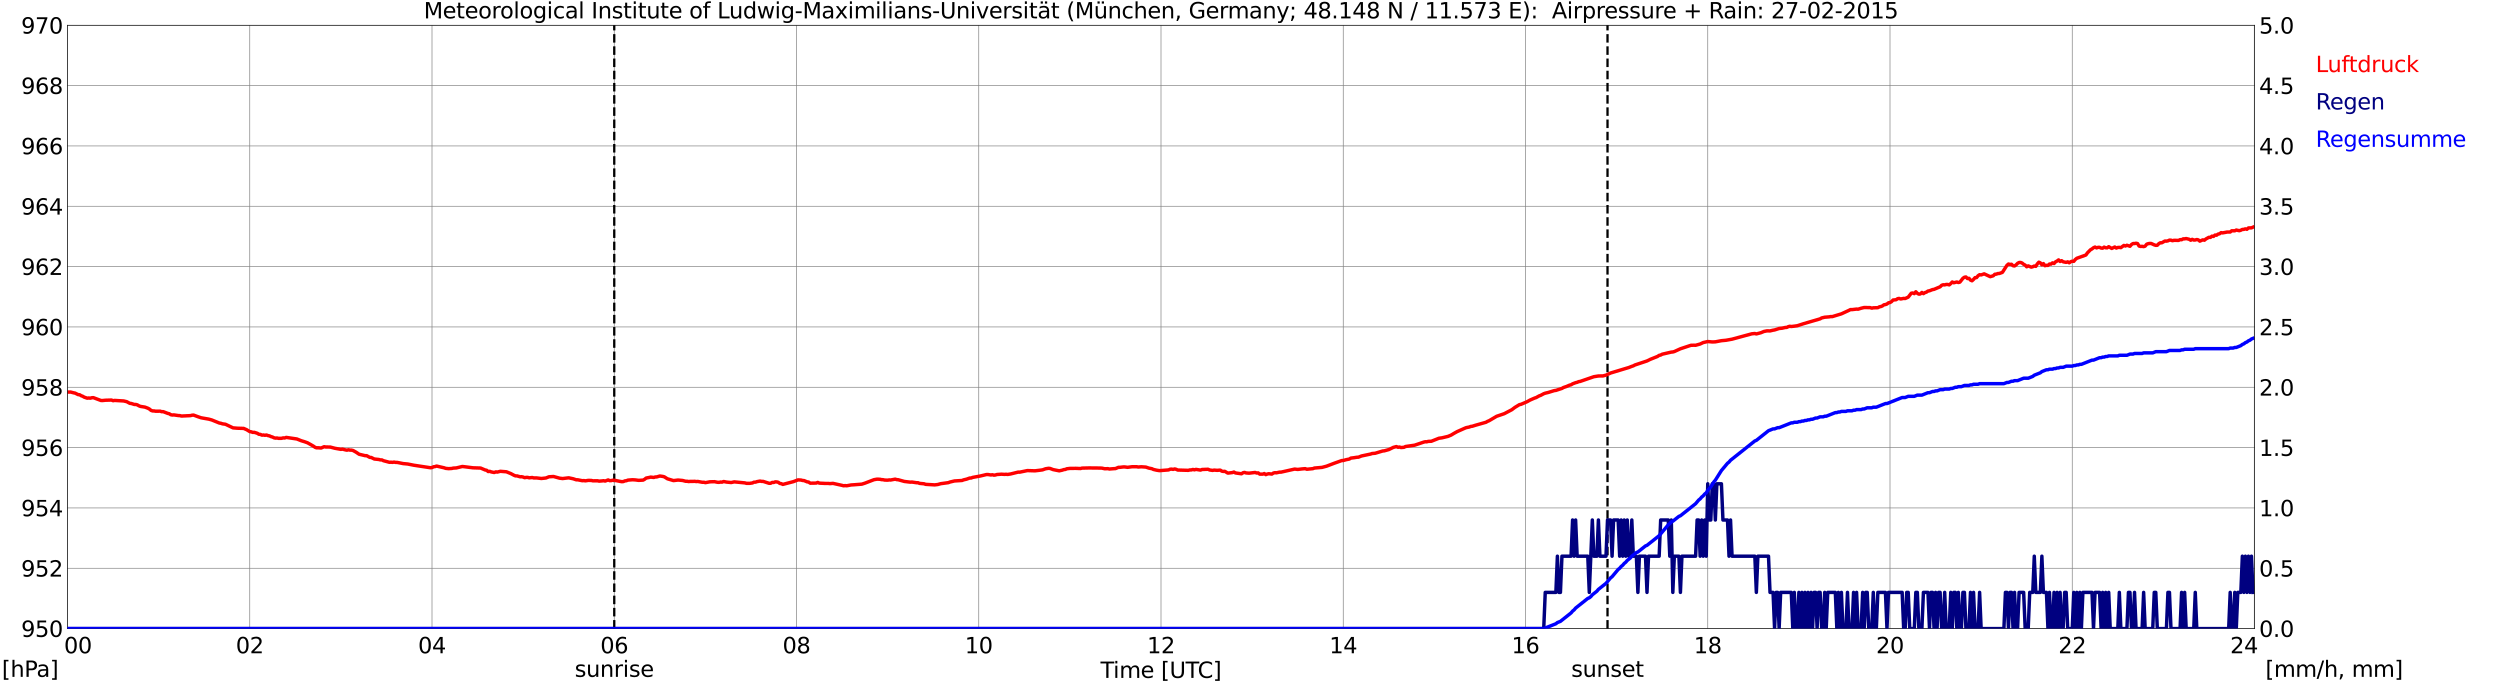 <?xml version="1.0" encoding="utf-8" standalone="no"?>
<!DOCTYPE svg PUBLIC "-//W3C//DTD SVG 1.1//EN"
  "http://www.w3.org/Graphics/SVG/1.1/DTD/svg11.dtd">
<svg xmlns:xlink="http://www.w3.org/1999/xlink" width="1085.4pt" height="296.64pt" viewBox="0 0 1085.4 296.64" xmlns="http://www.w3.org/2000/svg" version="1.1">
 <defs>
  <style type="text/css">*{stroke-linejoin: round; stroke-linecap: butt}</style>
 </defs>
 <g id="figure_1">
  <g id="patch_1">
   <path d="M 0 296.64 
L 1085.4 296.64 
L 1085.4 0 
L 0 0 
z
" style="fill: #ffffff"/>
  </g>
  <g id="axes_1">
   <g id="patch_2">
    <path d="M 29.306 272.909 
L 978.814 272.909 
L 978.814 10.976 
L 29.306 10.976 
z
" style="fill: #ffffff"/>
   </g>
   <g id="patch_3">
    <path d="M 978.814 272.909 
L 978.814 272.909 
L 978.814 10.976 
L 978.814 10.976 
z
" clip-path="url(#p076ef64991)" style="fill: #d3d3d3; opacity: 0.25; stroke: #d3d3d3; stroke-linejoin: miter"/>
   </g>
   <g id="matplotlib.axis_1">
    <g id="xtick_1">
     <g id="line2d_1">
      <path d="M 29.306 272.909 
L 29.306 10.976 
" clip-path="url(#p076ef64991)" style="fill: none; stroke: #808080; stroke-width: 0.3; stroke-linecap: square"/>
     </g>
     <g id="line2d_2"/>
     <g id="text_1">
      <!--    00 -->
      <g transform="translate(18.733 283.627) scale(0.095 -0.095)">
       <defs>
        <path id="DejaVuSans-20" transform="scale(0.016)"/>
        <path id="DejaVuSans-30" d="M 2034 4250 
Q 1547 4250 1301 3770 
Q 1056 3291 1056 2328 
Q 1056 1369 1301 889 
Q 1547 409 2034 409 
Q 2525 409 2770 889 
Q 3016 1369 3016 2328 
Q 3016 3291 2770 3770 
Q 2525 4250 2034 4250 
z
M 2034 4750 
Q 2819 4750 3233 4129 
Q 3647 3509 3647 2328 
Q 3647 1150 3233 529 
Q 2819 -91 2034 -91 
Q 1250 -91 836 529 
Q 422 1150 422 2328 
Q 422 3509 836 4129 
Q 1250 4750 2034 4750 
z
" transform="scale(0.016)"/>
       </defs>
       <use xlink:href="#DejaVuSans-20"/>
       <use xlink:href="#DejaVuSans-20" transform="translate(31.787 0)"/>
       <use xlink:href="#DejaVuSans-20" transform="translate(63.574 0)"/>
       <use xlink:href="#DejaVuSans-30" transform="translate(95.361 0)"/>
       <use xlink:href="#DejaVuSans-30" transform="translate(158.984 0)"/>
      </g>
     </g>
    </g>
    <g id="xtick_2">
     <g id="line2d_3">
      <path d="M 108.431 272.909 
L 108.431 10.976 
" clip-path="url(#p076ef64991)" style="fill: none; stroke: #808080; stroke-width: 0.3; stroke-linecap: square"/>
     </g>
     <g id="line2d_4"/>
     <g id="text_2">
      <!-- 02 -->
      <g transform="translate(102.387 283.627) scale(0.095 -0.095)">
       <defs>
        <path id="DejaVuSans-32" d="M 1228 531 
L 3431 531 
L 3431 0 
L 469 0 
L 469 531 
Q 828 903 1448 1529 
Q 2069 2156 2228 2338 
Q 2531 2678 2651 2914 
Q 2772 3150 2772 3378 
Q 2772 3750 2511 3984 
Q 2250 4219 1831 4219 
Q 1534 4219 1204 4116 
Q 875 4013 500 3803 
L 500 4441 
Q 881 4594 1212 4672 
Q 1544 4750 1819 4750 
Q 2544 4750 2975 4387 
Q 3406 4025 3406 3419 
Q 3406 3131 3298 2873 
Q 3191 2616 2906 2266 
Q 2828 2175 2409 1742 
Q 1991 1309 1228 531 
z
" transform="scale(0.016)"/>
       </defs>
       <use xlink:href="#DejaVuSans-30"/>
       <use xlink:href="#DejaVuSans-32" transform="translate(63.623 0)"/>
      </g>
     </g>
    </g>
    <g id="xtick_3">
     <g id="line2d_5">
      <path d="M 187.557 272.909 
L 187.557 10.976 
" clip-path="url(#p076ef64991)" style="fill: none; stroke: #808080; stroke-width: 0.3; stroke-linecap: square"/>
     </g>
     <g id="line2d_6"/>
     <g id="text_3">
      <!-- 04 -->
      <g transform="translate(181.513 283.627) scale(0.095 -0.095)">
       <defs>
        <path id="DejaVuSans-34" d="M 2419 4116 
L 825 1625 
L 2419 1625 
L 2419 4116 
z
M 2253 4666 
L 3047 4666 
L 3047 1625 
L 3713 1625 
L 3713 1100 
L 3047 1100 
L 3047 0 
L 2419 0 
L 2419 1100 
L 313 1100 
L 313 1709 
L 2253 4666 
z
" transform="scale(0.016)"/>
       </defs>
       <use xlink:href="#DejaVuSans-30"/>
       <use xlink:href="#DejaVuSans-34" transform="translate(63.623 0)"/>
      </g>
     </g>
    </g>
    <g id="xtick_4">
     <g id="line2d_7">
      <path d="M 266.683 272.909 
L 266.683 10.976 
" clip-path="url(#p076ef64991)" style="fill: none; stroke: #808080; stroke-width: 0.3; stroke-linecap: square"/>
     </g>
     <g id="line2d_8"/>
     <g id="text_4">
      <!-- 06 -->
      <g transform="translate(260.638 283.627) scale(0.095 -0.095)">
       <defs>
        <path id="DejaVuSans-36" d="M 2113 2584 
Q 1688 2584 1439 2293 
Q 1191 2003 1191 1497 
Q 1191 994 1439 701 
Q 1688 409 2113 409 
Q 2538 409 2786 701 
Q 3034 994 3034 1497 
Q 3034 2003 2786 2293 
Q 2538 2584 2113 2584 
z
M 3366 4563 
L 3366 3988 
Q 3128 4100 2886 4159 
Q 2644 4219 2406 4219 
Q 1781 4219 1451 3797 
Q 1122 3375 1075 2522 
Q 1259 2794 1537 2939 
Q 1816 3084 2150 3084 
Q 2853 3084 3261 2657 
Q 3669 2231 3669 1497 
Q 3669 778 3244 343 
Q 2819 -91 2113 -91 
Q 1303 -91 875 529 
Q 447 1150 447 2328 
Q 447 3434 972 4092 
Q 1497 4750 2381 4750 
Q 2619 4750 2861 4703 
Q 3103 4656 3366 4563 
z
" transform="scale(0.016)"/>
       </defs>
       <use xlink:href="#DejaVuSans-30"/>
       <use xlink:href="#DejaVuSans-36" transform="translate(63.623 0)"/>
      </g>
     </g>
    </g>
    <g id="xtick_5">
     <g id="line2d_9">
      <path d="M 345.808 272.909 
L 345.808 10.976 
" clip-path="url(#p076ef64991)" style="fill: none; stroke: #808080; stroke-width: 0.3; stroke-linecap: square"/>
     </g>
     <g id="line2d_10"/>
     <g id="text_5">
      <!-- 08 -->
      <g transform="translate(339.764 283.627) scale(0.095 -0.095)">
       <defs>
        <path id="DejaVuSans-38" d="M 2034 2216 
Q 1584 2216 1326 1975 
Q 1069 1734 1069 1313 
Q 1069 891 1326 650 
Q 1584 409 2034 409 
Q 2484 409 2743 651 
Q 3003 894 3003 1313 
Q 3003 1734 2745 1975 
Q 2488 2216 2034 2216 
z
M 1403 2484 
Q 997 2584 770 2862 
Q 544 3141 544 3541 
Q 544 4100 942 4425 
Q 1341 4750 2034 4750 
Q 2731 4750 3128 4425 
Q 3525 4100 3525 3541 
Q 3525 3141 3298 2862 
Q 3072 2584 2669 2484 
Q 3125 2378 3379 2068 
Q 3634 1759 3634 1313 
Q 3634 634 3220 271 
Q 2806 -91 2034 -91 
Q 1263 -91 848 271 
Q 434 634 434 1313 
Q 434 1759 690 2068 
Q 947 2378 1403 2484 
z
M 1172 3481 
Q 1172 3119 1398 2916 
Q 1625 2713 2034 2713 
Q 2441 2713 2670 2916 
Q 2900 3119 2900 3481 
Q 2900 3844 2670 4047 
Q 2441 4250 2034 4250 
Q 1625 4250 1398 4047 
Q 1172 3844 1172 3481 
z
" transform="scale(0.016)"/>
       </defs>
       <use xlink:href="#DejaVuSans-30"/>
       <use xlink:href="#DejaVuSans-38" transform="translate(63.623 0)"/>
      </g>
     </g>
    </g>
    <g id="xtick_6">
     <g id="line2d_11">
      <path d="M 424.934 272.909 
L 424.934 10.976 
" clip-path="url(#p076ef64991)" style="fill: none; stroke: #808080; stroke-width: 0.3; stroke-linecap: square"/>
     </g>
     <g id="line2d_12"/>
     <g id="text_6">
      <!-- 10 -->
      <g transform="translate(418.89 283.627) scale(0.095 -0.095)">
       <defs>
        <path id="DejaVuSans-31" d="M 794 531 
L 1825 531 
L 1825 4091 
L 703 3866 
L 703 4441 
L 1819 4666 
L 2450 4666 
L 2450 531 
L 3481 531 
L 3481 0 
L 794 0 
L 794 531 
z
" transform="scale(0.016)"/>
       </defs>
       <use xlink:href="#DejaVuSans-31"/>
       <use xlink:href="#DejaVuSans-30" transform="translate(63.623 0)"/>
      </g>
     </g>
    </g>
    <g id="xtick_7">
     <g id="line2d_13">
      <path d="M 504.06 272.909 
L 504.06 10.976 
" clip-path="url(#p076ef64991)" style="fill: none; stroke: #808080; stroke-width: 0.3; stroke-linecap: square"/>
     </g>
     <g id="line2d_14"/>
     <g id="text_7">
      <!-- 12 -->
      <g transform="translate(498.015 283.627) scale(0.095 -0.095)">
       <use xlink:href="#DejaVuSans-31"/>
       <use xlink:href="#DejaVuSans-32" transform="translate(63.623 0)"/>
      </g>
     </g>
    </g>
    <g id="xtick_8">
     <g id="line2d_15">
      <path d="M 583.185 272.909 
L 583.185 10.976 
" clip-path="url(#p076ef64991)" style="fill: none; stroke: #808080; stroke-width: 0.3; stroke-linecap: square"/>
     </g>
     <g id="line2d_16"/>
     <g id="text_8">
      <!-- 14 -->
      <g transform="translate(577.141 283.627) scale(0.095 -0.095)">
       <use xlink:href="#DejaVuSans-31"/>
       <use xlink:href="#DejaVuSans-34" transform="translate(63.623 0)"/>
      </g>
     </g>
    </g>
    <g id="xtick_9">
     <g id="line2d_17">
      <path d="M 662.311 272.909 
L 662.311 10.976 
" clip-path="url(#p076ef64991)" style="fill: none; stroke: #808080; stroke-width: 0.3; stroke-linecap: square"/>
     </g>
     <g id="line2d_18"/>
     <g id="text_9">
      <!-- 16 -->
      <g transform="translate(656.267 283.627) scale(0.095 -0.095)">
       <use xlink:href="#DejaVuSans-31"/>
       <use xlink:href="#DejaVuSans-36" transform="translate(63.623 0)"/>
      </g>
     </g>
    </g>
    <g id="xtick_10">
     <g id="line2d_19">
      <path d="M 741.437 272.909 
L 741.437 10.976 
" clip-path="url(#p076ef64991)" style="fill: none; stroke: #808080; stroke-width: 0.3; stroke-linecap: square"/>
     </g>
     <g id="line2d_20"/>
     <g id="text_10">
      <!-- 18 -->
      <g transform="translate(735.392 283.627) scale(0.095 -0.095)">
       <use xlink:href="#DejaVuSans-31"/>
       <use xlink:href="#DejaVuSans-38" transform="translate(63.623 0)"/>
      </g>
     </g>
    </g>
    <g id="xtick_11">
     <g id="line2d_21">
      <path d="M 820.562 272.909 
L 820.562 10.976 
" clip-path="url(#p076ef64991)" style="fill: none; stroke: #808080; stroke-width: 0.3; stroke-linecap: square"/>
     </g>
     <g id="line2d_22"/>
     <g id="text_11">
      <!-- 20 -->
      <g transform="translate(814.518 283.627) scale(0.095 -0.095)">
       <use xlink:href="#DejaVuSans-32"/>
       <use xlink:href="#DejaVuSans-30" transform="translate(63.623 0)"/>
      </g>
     </g>
    </g>
    <g id="xtick_12">
     <g id="line2d_23">
      <path d="M 899.688 272.909 
L 899.688 10.976 
" clip-path="url(#p076ef64991)" style="fill: none; stroke: #808080; stroke-width: 0.3; stroke-linecap: square"/>
     </g>
     <g id="line2d_24"/>
     <g id="text_12">
      <!-- 22 -->
      <g transform="translate(893.644 283.627) scale(0.095 -0.095)">
       <use xlink:href="#DejaVuSans-32"/>
       <use xlink:href="#DejaVuSans-32" transform="translate(63.623 0)"/>
      </g>
     </g>
    </g>
    <g id="xtick_13">
     <g id="line2d_25">
      <path d="M 978.814 272.909 
L 978.814 10.976 
" clip-path="url(#p076ef64991)" style="fill: none; stroke: #808080; stroke-width: 0.3; stroke-linecap: square"/>
     </g>
     <g id="line2d_26"/>
     <g id="text_13">
      <!-- 24    -->
      <g transform="translate(968.241 283.627) scale(0.095 -0.095)">
       <use xlink:href="#DejaVuSans-32"/>
       <use xlink:href="#DejaVuSans-34" transform="translate(63.623 0)"/>
       <use xlink:href="#DejaVuSans-20" transform="translate(127.246 0)"/>
       <use xlink:href="#DejaVuSans-20" transform="translate(159.033 0)"/>
       <use xlink:href="#DejaVuSans-20" transform="translate(190.82 0)"/>
      </g>
     </g>
    </g>
    <g id="text_14">
     <!-- Time [UTC] -->
     <g transform="translate(477.806 294.322) scale(0.095 -0.095)">
      <defs>
       <path id="DejaVuSans-54" d="M -19 4666 
L 3928 4666 
L 3928 4134 
L 2272 4134 
L 2272 0 
L 1638 0 
L 1638 4134 
L -19 4134 
L -19 4666 
z
" transform="scale(0.016)"/>
       <path id="DejaVuSans-69" d="M 603 3500 
L 1178 3500 
L 1178 0 
L 603 0 
L 603 3500 
z
M 603 4863 
L 1178 4863 
L 1178 4134 
L 603 4134 
L 603 4863 
z
" transform="scale(0.016)"/>
       <path id="DejaVuSans-6d" d="M 3328 2828 
Q 3544 3216 3844 3400 
Q 4144 3584 4550 3584 
Q 5097 3584 5394 3201 
Q 5691 2819 5691 2113 
L 5691 0 
L 5113 0 
L 5113 2094 
Q 5113 2597 4934 2840 
Q 4756 3084 4391 3084 
Q 3944 3084 3684 2787 
Q 3425 2491 3425 1978 
L 3425 0 
L 2847 0 
L 2847 2094 
Q 2847 2600 2669 2842 
Q 2491 3084 2119 3084 
Q 1678 3084 1418 2786 
Q 1159 2488 1159 1978 
L 1159 0 
L 581 0 
L 581 3500 
L 1159 3500 
L 1159 2956 
Q 1356 3278 1631 3431 
Q 1906 3584 2284 3584 
Q 2666 3584 2933 3390 
Q 3200 3197 3328 2828 
z
" transform="scale(0.016)"/>
       <path id="DejaVuSans-65" d="M 3597 1894 
L 3597 1613 
L 953 1613 
Q 991 1019 1311 708 
Q 1631 397 2203 397 
Q 2534 397 2845 478 
Q 3156 559 3463 722 
L 3463 178 
Q 3153 47 2828 -22 
Q 2503 -91 2169 -91 
Q 1331 -91 842 396 
Q 353 884 353 1716 
Q 353 2575 817 3079 
Q 1281 3584 2069 3584 
Q 2775 3584 3186 3129 
Q 3597 2675 3597 1894 
z
M 3022 2063 
Q 3016 2534 2758 2815 
Q 2500 3097 2075 3097 
Q 1594 3097 1305 2825 
Q 1016 2553 972 2059 
L 3022 2063 
z
" transform="scale(0.016)"/>
       <path id="DejaVuSans-5b" d="M 550 4863 
L 1875 4863 
L 1875 4416 
L 1125 4416 
L 1125 -397 
L 1875 -397 
L 1875 -844 
L 550 -844 
L 550 4863 
z
" transform="scale(0.016)"/>
       <path id="DejaVuSans-55" d="M 556 4666 
L 1191 4666 
L 1191 1831 
Q 1191 1081 1462 751 
Q 1734 422 2344 422 
Q 2950 422 3222 751 
Q 3494 1081 3494 1831 
L 3494 4666 
L 4128 4666 
L 4128 1753 
Q 4128 841 3676 375 
Q 3225 -91 2344 -91 
Q 1459 -91 1007 375 
Q 556 841 556 1753 
L 556 4666 
z
" transform="scale(0.016)"/>
       <path id="DejaVuSans-43" d="M 4122 4306 
L 4122 3641 
Q 3803 3938 3442 4084 
Q 3081 4231 2675 4231 
Q 1875 4231 1450 3742 
Q 1025 3253 1025 2328 
Q 1025 1406 1450 917 
Q 1875 428 2675 428 
Q 3081 428 3442 575 
Q 3803 722 4122 1019 
L 4122 359 
Q 3791 134 3420 21 
Q 3050 -91 2638 -91 
Q 1578 -91 968 557 
Q 359 1206 359 2328 
Q 359 3453 968 4101 
Q 1578 4750 2638 4750 
Q 3056 4750 3426 4639 
Q 3797 4528 4122 4306 
z
" transform="scale(0.016)"/>
       <path id="DejaVuSans-5d" d="M 1947 4863 
L 1947 -844 
L 622 -844 
L 622 -397 
L 1369 -397 
L 1369 4416 
L 622 4416 
L 622 4863 
L 1947 4863 
z
" transform="scale(0.016)"/>
      </defs>
      <use xlink:href="#DejaVuSans-54"/>
      <use xlink:href="#DejaVuSans-69" transform="translate(57.959 0)"/>
      <use xlink:href="#DejaVuSans-6d" transform="translate(85.742 0)"/>
      <use xlink:href="#DejaVuSans-65" transform="translate(183.154 0)"/>
      <use xlink:href="#DejaVuSans-20" transform="translate(244.678 0)"/>
      <use xlink:href="#DejaVuSans-5b" transform="translate(276.465 0)"/>
      <use xlink:href="#DejaVuSans-55" transform="translate(315.479 0)"/>
      <use xlink:href="#DejaVuSans-54" transform="translate(388.672 0)"/>
      <use xlink:href="#DejaVuSans-43" transform="translate(443.881 0)"/>
      <use xlink:href="#DejaVuSans-5d" transform="translate(513.705 0)"/>
     </g>
    </g>
   </g>
   <g id="matplotlib.axis_2">
    <g id="ytick_1">
     <g id="line2d_27">
      <path d="M 29.306 272.909 
L 978.814 272.909 
" clip-path="url(#p076ef64991)" style="fill: none; stroke: #808080; stroke-width: 0.3; stroke-linecap: square"/>
     </g>
     <g id="line2d_28"/>
     <g id="text_15">
      <!-- 950 -->
      <g transform="translate(9.173 276.518) scale(0.095 -0.095)">
       <defs>
        <path id="DejaVuSans-39" d="M 703 97 
L 703 672 
Q 941 559 1184 500 
Q 1428 441 1663 441 
Q 2288 441 2617 861 
Q 2947 1281 2994 2138 
Q 2813 1869 2534 1725 
Q 2256 1581 1919 1581 
Q 1219 1581 811 2004 
Q 403 2428 403 3163 
Q 403 3881 828 4315 
Q 1253 4750 1959 4750 
Q 2769 4750 3195 4129 
Q 3622 3509 3622 2328 
Q 3622 1225 3098 567 
Q 2575 -91 1691 -91 
Q 1453 -91 1209 -44 
Q 966 3 703 97 
z
M 1959 2075 
Q 2384 2075 2632 2365 
Q 2881 2656 2881 3163 
Q 2881 3666 2632 3958 
Q 2384 4250 1959 4250 
Q 1534 4250 1286 3958 
Q 1038 3666 1038 3163 
Q 1038 2656 1286 2365 
Q 1534 2075 1959 2075 
z
" transform="scale(0.016)"/>
        <path id="DejaVuSans-35" d="M 691 4666 
L 3169 4666 
L 3169 4134 
L 1269 4134 
L 1269 2991 
Q 1406 3038 1543 3061 
Q 1681 3084 1819 3084 
Q 2600 3084 3056 2656 
Q 3513 2228 3513 1497 
Q 3513 744 3044 326 
Q 2575 -91 1722 -91 
Q 1428 -91 1123 -41 
Q 819 9 494 109 
L 494 744 
Q 775 591 1075 516 
Q 1375 441 1709 441 
Q 2250 441 2565 725 
Q 2881 1009 2881 1497 
Q 2881 1984 2565 2268 
Q 2250 2553 1709 2553 
Q 1456 2553 1204 2497 
Q 953 2441 691 2322 
L 691 4666 
z
" transform="scale(0.016)"/>
       </defs>
       <use xlink:href="#DejaVuSans-39"/>
       <use xlink:href="#DejaVuSans-35" transform="translate(63.623 0)"/>
       <use xlink:href="#DejaVuSans-30" transform="translate(127.246 0)"/>
      </g>
     </g>
    </g>
    <g id="ytick_2">
     <g id="line2d_29">
      <path d="M 29.306 246.715 
L 978.814 246.715 
" clip-path="url(#p076ef64991)" style="fill: none; stroke: #808080; stroke-width: 0.3; stroke-linecap: square"/>
     </g>
     <g id="line2d_30"/>
     <g id="text_16">
      <!-- 952 -->
      <g transform="translate(9.173 250.325) scale(0.095 -0.095)">
       <use xlink:href="#DejaVuSans-39"/>
       <use xlink:href="#DejaVuSans-35" transform="translate(63.623 0)"/>
       <use xlink:href="#DejaVuSans-32" transform="translate(127.246 0)"/>
      </g>
     </g>
    </g>
    <g id="ytick_3">
     <g id="line2d_31">
      <path d="M 29.306 220.522 
L 978.814 220.522 
" clip-path="url(#p076ef64991)" style="fill: none; stroke: #808080; stroke-width: 0.3; stroke-linecap: square"/>
     </g>
     <g id="line2d_32"/>
     <g id="text_17">
      <!-- 954 -->
      <g transform="translate(9.173 224.131) scale(0.095 -0.095)">
       <use xlink:href="#DejaVuSans-39"/>
       <use xlink:href="#DejaVuSans-35" transform="translate(63.623 0)"/>
       <use xlink:href="#DejaVuSans-34" transform="translate(127.246 0)"/>
      </g>
     </g>
    </g>
    <g id="ytick_4">
     <g id="line2d_33">
      <path d="M 29.306 194.329 
L 978.814 194.329 
" clip-path="url(#p076ef64991)" style="fill: none; stroke: #808080; stroke-width: 0.3; stroke-linecap: square"/>
     </g>
     <g id="line2d_34"/>
     <g id="text_18">
      <!-- 956 -->
      <g transform="translate(9.173 197.938) scale(0.095 -0.095)">
       <use xlink:href="#DejaVuSans-39"/>
       <use xlink:href="#DejaVuSans-35" transform="translate(63.623 0)"/>
       <use xlink:href="#DejaVuSans-36" transform="translate(127.246 0)"/>
      </g>
     </g>
    </g>
    <g id="ytick_5">
     <g id="line2d_35">
      <path d="M 29.306 168.136 
L 978.814 168.136 
" clip-path="url(#p076ef64991)" style="fill: none; stroke: #808080; stroke-width: 0.3; stroke-linecap: square"/>
     </g>
     <g id="line2d_36"/>
     <g id="text_19">
      <!-- 958 -->
      <g transform="translate(9.173 171.745) scale(0.095 -0.095)">
       <use xlink:href="#DejaVuSans-39"/>
       <use xlink:href="#DejaVuSans-35" transform="translate(63.623 0)"/>
       <use xlink:href="#DejaVuSans-38" transform="translate(127.246 0)"/>
      </g>
     </g>
    </g>
    <g id="ytick_6">
     <g id="line2d_37">
      <path d="M 29.306 141.942 
L 978.814 141.942 
" clip-path="url(#p076ef64991)" style="fill: none; stroke: #808080; stroke-width: 0.3; stroke-linecap: square"/>
     </g>
     <g id="line2d_38"/>
     <g id="text_20">
      <!-- 960 -->
      <g transform="translate(9.173 145.551) scale(0.095 -0.095)">
       <use xlink:href="#DejaVuSans-39"/>
       <use xlink:href="#DejaVuSans-36" transform="translate(63.623 0)"/>
       <use xlink:href="#DejaVuSans-30" transform="translate(127.246 0)"/>
      </g>
     </g>
    </g>
    <g id="ytick_7">
     <g id="line2d_39">
      <path d="M 29.306 115.749 
L 978.814 115.749 
" clip-path="url(#p076ef64991)" style="fill: none; stroke: #808080; stroke-width: 0.3; stroke-linecap: square"/>
     </g>
     <g id="line2d_40"/>
     <g id="text_21">
      <!-- 962 -->
      <g transform="translate(9.173 119.358) scale(0.095 -0.095)">
       <use xlink:href="#DejaVuSans-39"/>
       <use xlink:href="#DejaVuSans-36" transform="translate(63.623 0)"/>
       <use xlink:href="#DejaVuSans-32" transform="translate(127.246 0)"/>
      </g>
     </g>
    </g>
    <g id="ytick_8">
     <g id="line2d_41">
      <path d="M 29.306 89.556 
L 978.814 89.556 
" clip-path="url(#p076ef64991)" style="fill: none; stroke: #808080; stroke-width: 0.3; stroke-linecap: square"/>
     </g>
     <g id="line2d_42"/>
     <g id="text_22">
      <!-- 964 -->
      <g transform="translate(9.173 93.165) scale(0.095 -0.095)">
       <use xlink:href="#DejaVuSans-39"/>
       <use xlink:href="#DejaVuSans-36" transform="translate(63.623 0)"/>
       <use xlink:href="#DejaVuSans-34" transform="translate(127.246 0)"/>
      </g>
     </g>
    </g>
    <g id="ytick_9">
     <g id="line2d_43">
      <path d="M 29.306 63.362 
L 978.814 63.362 
" clip-path="url(#p076ef64991)" style="fill: none; stroke: #808080; stroke-width: 0.3; stroke-linecap: square"/>
     </g>
     <g id="line2d_44"/>
     <g id="text_23">
      <!-- 966 -->
      <g transform="translate(9.173 66.972) scale(0.095 -0.095)">
       <use xlink:href="#DejaVuSans-39"/>
       <use xlink:href="#DejaVuSans-36" transform="translate(63.623 0)"/>
       <use xlink:href="#DejaVuSans-36" transform="translate(127.246 0)"/>
      </g>
     </g>
    </g>
    <g id="ytick_10">
     <g id="line2d_45">
      <path d="M 29.306 37.169 
L 978.814 37.169 
" clip-path="url(#p076ef64991)" style="fill: none; stroke: #808080; stroke-width: 0.3; stroke-linecap: square"/>
     </g>
     <g id="line2d_46"/>
     <g id="text_24">
      <!-- 968 -->
      <g transform="translate(9.173 40.778) scale(0.095 -0.095)">
       <use xlink:href="#DejaVuSans-39"/>
       <use xlink:href="#DejaVuSans-36" transform="translate(63.623 0)"/>
       <use xlink:href="#DejaVuSans-38" transform="translate(127.246 0)"/>
      </g>
     </g>
    </g>
    <g id="ytick_11">
     <g id="line2d_47">
      <path d="M 29.306 10.976 
L 978.814 10.976 
" clip-path="url(#p076ef64991)" style="fill: none; stroke: #808080; stroke-width: 0.3; stroke-linecap: square"/>
     </g>
     <g id="line2d_48"/>
     <g id="text_25">
      <!-- 970 -->
      <g transform="translate(9.173 14.585) scale(0.095 -0.095)">
       <defs>
        <path id="DejaVuSans-37" d="M 525 4666 
L 3525 4666 
L 3525 4397 
L 1831 0 
L 1172 0 
L 2766 4134 
L 525 4134 
L 525 4666 
z
" transform="scale(0.016)"/>
       </defs>
       <use xlink:href="#DejaVuSans-39"/>
       <use xlink:href="#DejaVuSans-37" transform="translate(63.623 0)"/>
       <use xlink:href="#DejaVuSans-30" transform="translate(127.246 0)"/>
      </g>
     </g>
    </g>
   </g>
   <g id="line2d_49">
    <path d="M 266.683 272.909 
L 266.683 10.976 
" clip-path="url(#p076ef64991)" style="fill: none; stroke-dasharray: 3.7,1.6; stroke-dashoffset: 0; stroke: #000000"/>
   </g>
   <g id="line2d_50">
    <path d="M 697.918 272.909 
L 697.918 10.976 
" clip-path="url(#p076ef64991)" style="fill: none; stroke-dasharray: 3.7,1.6; stroke-dashoffset: 0; stroke: #000000"/>
   </g>
   <g id="line2d_51">
    <path d="M 29.306 170.231 
L 30.625 170.205 
L 31.943 170.545 
L 32.603 170.676 
L 33.921 171.331 
L 34.581 171.384 
L 35.24 171.803 
L 35.9 172.038 
L 36.559 172.431 
L 37.878 172.877 
L 38.537 172.798 
L 39.197 172.877 
L 39.856 172.693 
L 40.515 172.641 
L 43.812 173.872 
L 44.472 173.898 
L 45.79 173.767 
L 48.428 173.689 
L 49.087 173.977 
L 49.747 173.846 
L 53.703 174.081 
L 55.022 174.396 
L 56.34 175.103 
L 57 175.182 
L 58.319 175.601 
L 58.978 175.601 
L 59.637 175.784 
L 60.297 176.177 
L 60.956 176.439 
L 62.934 176.753 
L 64.253 177.251 
L 64.912 177.618 
L 65.572 178.168 
L 66.231 178.403 
L 66.89 178.403 
L 67.55 178.534 
L 69.528 178.508 
L 70.187 178.744 
L 70.847 178.718 
L 72.825 179.477 
L 73.484 179.634 
L 74.144 180.054 
L 74.803 180.184 
L 75.462 180.132 
L 77.441 180.42 
L 78.1 180.446 
L 78.759 180.63 
L 82.716 180.446 
L 83.375 180.263 
L 84.034 180.211 
L 86.013 180.944 
L 87.331 181.389 
L 88.65 181.625 
L 90.628 181.966 
L 91.947 182.332 
L 95.244 183.668 
L 95.903 183.773 
L 96.563 184.009 
L 97.881 184.192 
L 101.178 185.764 
L 103.156 185.921 
L 105.794 185.999 
L 107.113 186.576 
L 108.431 187.388 
L 109.091 187.492 
L 109.75 187.728 
L 110.41 187.702 
L 111.728 188.121 
L 112.388 188.54 
L 113.047 188.593 
L 113.707 188.933 
L 114.366 188.854 
L 115.025 188.985 
L 115.685 188.854 
L 116.344 189.116 
L 117.003 189.247 
L 117.663 189.562 
L 118.322 189.745 
L 118.982 190.086 
L 119.641 190.217 
L 120.3 190.164 
L 120.96 190.321 
L 122.278 190.295 
L 122.938 190.112 
L 123.597 190.164 
L 124.257 189.902 
L 128.872 190.583 
L 130.85 191.369 
L 132.169 191.762 
L 133.488 192.233 
L 134.807 192.967 
L 136.125 193.726 
L 136.785 194.198 
L 137.444 194.434 
L 138.104 194.407 
L 139.422 194.512 
L 140.741 193.936 
L 141.4 194.067 
L 143.379 194.093 
L 145.357 194.617 
L 147.994 195.088 
L 148.654 194.984 
L 149.972 195.324 
L 150.632 195.455 
L 151.291 195.272 
L 151.951 195.429 
L 152.61 195.429 
L 153.269 195.586 
L 154.588 196.32 
L 155.907 197.21 
L 158.544 197.839 
L 159.204 197.839 
L 160.523 198.572 
L 161.182 198.625 
L 162.501 199.279 
L 164.479 199.489 
L 165.138 199.672 
L 165.798 199.672 
L 166.457 200.013 
L 168.435 200.537 
L 169.094 200.72 
L 169.754 200.668 
L 170.413 200.746 
L 171.073 200.615 
L 171.732 200.746 
L 172.391 200.746 
L 175.029 201.27 
L 177.007 201.453 
L 179.645 201.977 
L 186.898 203.077 
L 187.557 202.999 
L 188.217 202.658 
L 188.876 202.58 
L 189.535 202.344 
L 192.832 203.104 
L 193.492 203.339 
L 194.81 203.47 
L 196.129 203.392 
L 196.788 203.235 
L 198.107 203.156 
L 200.745 202.527 
L 202.063 202.685 
L 205.36 203.104 
L 208.657 203.208 
L 210.635 204.047 
L 211.295 204.178 
L 211.954 204.728 
L 212.614 204.623 
L 213.273 204.885 
L 214.592 205.147 
L 215.251 204.859 
L 215.91 204.963 
L 217.229 204.623 
L 219.867 204.832 
L 221.845 205.644 
L 223.164 206.352 
L 223.823 206.614 
L 224.482 206.614 
L 225.801 207.006 
L 226.461 206.98 
L 227.12 207.111 
L 227.779 207.399 
L 228.439 207.268 
L 229.098 207.268 
L 229.757 207.452 
L 231.076 207.321 
L 231.736 207.504 
L 233.054 207.504 
L 235.033 207.74 
L 237.011 207.53 
L 238.329 207.006 
L 240.308 206.875 
L 242.945 207.609 
L 244.264 207.766 
L 245.583 207.609 
L 246.901 207.452 
L 248.88 207.871 
L 250.198 208.316 
L 250.858 208.316 
L 252.836 208.709 
L 253.495 208.657 
L 254.155 208.761 
L 255.473 208.552 
L 256.792 208.604 
L 257.451 208.761 
L 259.43 208.735 
L 260.089 208.892 
L 261.408 208.788 
L 262.067 208.709 
L 262.726 208.866 
L 264.045 208.368 
L 264.705 208.683 
L 265.364 208.657 
L 266.023 208.499 
L 266.683 208.499 
L 269.32 209.023 
L 269.98 209.128 
L 270.639 209.076 
L 271.298 208.788 
L 271.958 208.709 
L 272.617 208.447 
L 274.595 208.29 
L 275.914 208.368 
L 277.233 208.552 
L 279.211 208.447 
L 279.87 208.08 
L 280.53 207.556 
L 281.849 207.295 
L 282.508 207.137 
L 283.827 207.295 
L 284.486 207.085 
L 285.145 207.059 
L 286.464 206.666 
L 287.783 206.849 
L 288.442 207.033 
L 289.761 207.871 
L 292.399 208.657 
L 294.377 208.421 
L 296.355 208.604 
L 297.674 208.945 
L 298.333 208.945 
L 298.992 209.076 
L 299.652 208.997 
L 300.971 208.997 
L 301.63 208.971 
L 302.289 209.076 
L 302.949 209.023 
L 304.927 209.39 
L 305.586 209.364 
L 306.246 209.547 
L 308.224 209.18 
L 310.202 209.128 
L 311.521 209.39 
L 312.18 209.416 
L 312.839 209.285 
L 313.499 209.338 
L 314.158 209.05 
L 315.477 209.311 
L 317.455 209.495 
L 318.774 209.207 
L 323.39 209.652 
L 324.049 209.835 
L 325.368 209.861 
L 326.686 209.678 
L 327.346 209.338 
L 328.005 209.338 
L 328.665 209.102 
L 329.983 208.866 
L 330.643 208.997 
L 331.302 208.997 
L 333.94 209.835 
L 334.599 209.809 
L 335.258 209.442 
L 335.918 209.469 
L 336.577 209.207 
L 337.236 209.233 
L 337.896 209.39 
L 338.555 209.888 
L 339.215 209.992 
L 339.874 210.307 
L 344.49 209.102 
L 346.468 208.342 
L 347.787 208.421 
L 348.446 208.604 
L 349.105 208.657 
L 350.424 209.207 
L 351.083 209.285 
L 351.743 209.783 
L 354.38 209.731 
L 355.04 209.442 
L 355.699 209.757 
L 358.337 209.888 
L 359.655 209.888 
L 360.315 209.966 
L 361.634 209.861 
L 365.59 210.726 
L 366.249 210.909 
L 366.909 210.831 
L 367.568 210.909 
L 369.546 210.543 
L 370.865 210.464 
L 374.162 210.202 
L 375.481 209.783 
L 379.437 208.264 
L 380.756 208.028 
L 382.074 208.08 
L 382.734 208.238 
L 383.393 208.264 
L 384.053 208.421 
L 385.371 208.473 
L 386.031 208.368 
L 386.69 208.395 
L 388.668 208.028 
L 389.328 208.238 
L 389.987 208.29 
L 392.624 209.023 
L 395.262 209.338 
L 395.921 209.285 
L 397.899 209.573 
L 398.559 209.573 
L 399.218 209.861 
L 401.196 210.045 
L 401.856 210.281 
L 405.812 210.516 
L 407.131 210.359 
L 408.45 209.992 
L 411.746 209.547 
L 412.406 209.285 
L 413.725 208.971 
L 414.384 208.814 
L 417.681 208.604 
L 418.34 208.342 
L 419.659 208.028 
L 420.978 207.556 
L 421.637 207.53 
L 422.297 207.268 
L 425.593 206.666 
L 428.231 206.037 
L 428.89 206.011 
L 430.209 206.221 
L 430.869 206.116 
L 431.528 206.299 
L 432.187 206.221 
L 432.847 206.011 
L 434.825 205.88 
L 436.144 205.959 
L 436.803 205.906 
L 437.462 205.985 
L 438.781 205.775 
L 442.078 204.963 
L 442.737 204.99 
L 446.034 204.309 
L 449.331 204.413 
L 451.309 204.178 
L 452.628 203.994 
L 453.947 203.523 
L 455.266 203.313 
L 455.925 203.392 
L 457.244 203.889 
L 459.881 204.413 
L 461.2 204.125 
L 461.859 203.889 
L 462.519 203.811 
L 463.178 203.523 
L 464.497 203.366 
L 467.134 203.339 
L 469.113 203.418 
L 469.772 203.235 
L 473.069 203.156 
L 474.388 203.182 
L 475.706 203.182 
L 478.344 203.235 
L 479.663 203.523 
L 480.981 203.47 
L 481.641 203.627 
L 483.619 203.47 
L 484.278 203.444 
L 485.597 202.894 
L 486.256 202.894 
L 487.575 202.737 
L 488.235 202.711 
L 489.553 202.894 
L 491.532 202.632 
L 493.51 202.632 
L 494.169 202.763 
L 495.488 202.658 
L 497.466 202.789 
L 498.785 203.235 
L 500.103 203.497 
L 500.763 203.811 
L 502.082 204.125 
L 503.4 204.335 
L 504.719 204.23 
L 507.357 204.02 
L 508.016 203.706 
L 508.675 203.68 
L 509.335 203.785 
L 509.994 203.601 
L 510.654 203.758 
L 511.313 204.073 
L 515.929 204.204 
L 516.588 204.02 
L 517.247 204.02 
L 517.907 203.811 
L 518.566 203.994 
L 519.226 203.785 
L 521.204 204.099 
L 521.863 203.837 
L 524.501 203.732 
L 525.16 204.047 
L 526.479 204.23 
L 527.138 204.099 
L 528.457 204.204 
L 529.776 204.099 
L 530.435 204.544 
L 531.094 204.675 
L 531.754 204.623 
L 533.073 205.409 
L 535.051 205.173 
L 535.71 204.937 
L 536.369 205.33 
L 539.007 205.697 
L 539.666 205.251 
L 540.326 205.094 
L 540.985 205.33 
L 542.304 205.435 
L 544.941 205.121 
L 545.601 205.382 
L 546.26 205.304 
L 546.919 205.854 
L 548.238 205.854 
L 548.898 205.592 
L 549.557 206.063 
L 550.216 205.802 
L 550.876 205.671 
L 552.195 205.828 
L 552.854 205.382 
L 553.513 205.225 
L 554.173 205.278 
L 555.491 204.99 
L 556.151 204.99 
L 562.085 203.654 
L 563.404 203.811 
L 565.382 203.575 
L 566.701 203.47 
L 567.36 203.732 
L 569.998 203.47 
L 570.657 203.208 
L 573.954 202.92 
L 575.932 202.396 
L 579.229 201.139 
L 580.548 200.668 
L 582.526 199.96 
L 583.185 199.934 
L 584.504 199.568 
L 585.823 199.306 
L 586.482 198.887 
L 587.801 198.729 
L 589.12 198.52 
L 589.779 198.494 
L 591.098 197.97 
L 595.054 197.132 
L 595.714 196.896 
L 597.032 196.791 
L 600.329 195.796 
L 600.989 195.743 
L 602.967 195.193 
L 604.945 194.224 
L 606.264 193.884 
L 606.923 194.198 
L 607.582 194.067 
L 608.242 194.303 
L 609.561 194.198 
L 610.22 193.857 
L 614.176 193.281 
L 618.133 191.945 
L 618.792 191.788 
L 619.451 191.814 
L 620.111 191.631 
L 621.429 191.579 
L 624.067 190.531 
L 624.726 190.269 
L 626.045 190.086 
L 628.683 189.457 
L 630.001 188.907 
L 631.32 188.121 
L 632.639 187.388 
L 635.936 185.921 
L 636.595 185.659 
L 637.914 185.397 
L 638.573 185.135 
L 639.233 185.056 
L 640.552 184.637 
L 645.167 183.328 
L 645.827 182.935 
L 646.486 182.673 
L 649.783 180.735 
L 653.08 179.608 
L 656.377 177.879 
L 657.695 176.884 
L 659.674 175.679 
L 660.333 175.548 
L 662.97 174.422 
L 664.289 173.689 
L 666.267 172.824 
L 666.927 172.615 
L 668.246 171.881 
L 668.905 171.645 
L 670.224 170.938 
L 670.883 170.702 
L 672.202 170.388 
L 674.839 169.576 
L 675.499 169.498 
L 678.136 168.633 
L 678.796 168.24 
L 680.114 167.795 
L 681.433 167.219 
L 682.092 167.062 
L 682.752 166.643 
L 684.071 166.145 
L 684.73 165.988 
L 685.389 165.7 
L 686.049 165.595 
L 691.983 163.552 
L 693.961 163.237 
L 695.939 163.211 
L 697.258 162.871 
L 699.236 161.954 
L 705.83 159.963 
L 707.149 159.57 
L 708.468 159.046 
L 709.127 158.837 
L 709.786 158.47 
L 715.062 156.715 
L 716.38 156.06 
L 719.677 154.725 
L 720.337 154.279 
L 720.996 154.148 
L 721.655 153.782 
L 725.612 152.865 
L 726.271 152.812 
L 726.93 152.629 
L 729.568 151.424 
L 733.524 150.115 
L 734.184 149.905 
L 735.502 149.879 
L 736.162 149.905 
L 738.14 149.355 
L 739.459 148.726 
L 741.437 148.281 
L 743.415 148.464 
L 744.734 148.412 
L 747.371 147.914 
L 749.349 147.731 
L 751.987 147.259 
L 760.559 144.928 
L 761.878 144.797 
L 762.537 144.981 
L 764.515 144.457 
L 765.834 143.907 
L 767.153 143.645 
L 768.471 143.671 
L 769.79 143.357 
L 770.449 143.252 
L 772.428 142.623 
L 773.746 142.492 
L 775.065 142.178 
L 775.725 142.152 
L 776.384 141.837 
L 777.043 141.654 
L 777.703 141.759 
L 779.021 141.602 
L 780.34 141.418 
L 782.978 140.554 
L 790.231 138.432 
L 790.89 138.039 
L 792.209 137.725 
L 794.187 137.568 
L 794.847 137.437 
L 795.506 137.463 
L 799.462 136.258 
L 802.759 134.739 
L 803.419 134.399 
L 804.078 134.425 
L 805.397 134.268 
L 806.056 134.189 
L 806.715 134.241 
L 808.034 133.822 
L 809.353 133.508 
L 811.99 133.56 
L 812.65 133.796 
L 813.309 133.639 
L 815.287 133.587 
L 815.947 133.22 
L 816.606 133.089 
L 817.265 132.827 
L 817.925 132.329 
L 818.584 132.225 
L 819.244 131.989 
L 819.903 131.465 
L 820.562 131.36 
L 821.222 130.967 
L 821.881 130.26 
L 823.2 130.129 
L 823.859 129.684 
L 824.519 129.553 
L 825.178 129.815 
L 826.497 129.553 
L 827.156 129.605 
L 828.475 129.003 
L 829.794 127.3 
L 830.453 127.195 
L 831.112 127.484 
L 831.772 126.672 
L 832.431 127.353 
L 833.091 127.719 
L 833.75 127.614 
L 834.409 126.96 
L 835.069 127.484 
L 835.728 127.038 
L 836.388 126.829 
L 837.047 126.357 
L 837.706 126.252 
L 839.025 125.729 
L 839.684 125.624 
L 841.663 124.786 
L 842.322 124.524 
L 842.981 123.869 
L 843.641 123.633 
L 844.3 123.686 
L 844.959 123.502 
L 845.619 123.502 
L 846.278 123.686 
L 846.938 123.135 
L 847.597 122.428 
L 848.256 122.769 
L 849.575 122.428 
L 850.235 122.664 
L 850.894 122.507 
L 852.213 120.83 
L 852.872 120.359 
L 853.531 120.254 
L 854.191 120.935 
L 854.85 120.83 
L 855.51 121.616 
L 856.169 121.904 
L 856.828 121.302 
L 857.488 120.542 
L 858.147 120.516 
L 858.806 119.704 
L 859.466 119.259 
L 860.125 119.364 
L 861.444 118.892 
L 864.082 120.123 
L 865.4 119.73 
L 866.06 119.075 
L 866.719 119.023 
L 867.378 118.761 
L 868.038 118.735 
L 869.357 118.263 
L 871.335 115.199 
L 871.994 114.623 
L 872.653 114.806 
L 873.313 114.727 
L 873.972 115.382 
L 874.632 115.461 
L 875.291 115.016 
L 875.95 114.334 
L 876.61 113.968 
L 877.269 113.942 
L 877.929 114.204 
L 878.588 114.754 
L 879.247 115.094 
L 879.907 115.828 
L 880.566 115.435 
L 881.885 115.985 
L 882.544 115.801 
L 883.204 115.487 
L 883.863 115.644 
L 884.522 114.57 
L 885.182 113.837 
L 885.841 114.125 
L 886.5 114.989 
L 887.16 114.439 
L 887.819 115.356 
L 888.479 115.199 
L 889.138 115.225 
L 889.797 114.623 
L 890.457 114.675 
L 891.116 114.125 
L 891.775 114.413 
L 892.435 113.68 
L 893.094 113.339 
L 893.754 112.841 
L 894.413 113.522 
L 895.072 113.182 
L 895.732 113.653 
L 897.051 113.915 
L 897.71 113.68 
L 898.369 114.099 
L 899.029 113.627 
L 899.688 113.392 
L 900.347 113.47 
L 901.007 112.658 
L 901.666 112.134 
L 905.622 110.72 
L 906.282 109.777 
L 907.601 108.441 
L 908.26 108.074 
L 908.919 107.55 
L 909.579 107.262 
L 910.238 107.629 
L 910.898 107.393 
L 911.557 107.393 
L 912.216 107.708 
L 912.876 107.76 
L 913.535 107.288 
L 914.194 107.577 
L 914.854 107.603 
L 915.513 107.105 
L 916.832 107.865 
L 918.151 107.236 
L 918.81 107.708 
L 919.469 107.446 
L 920.129 107.393 
L 920.788 107.524 
L 922.107 106.555 
L 922.766 106.817 
L 923.426 106.476 
L 924.745 106.922 
L 925.404 106.162 
L 926.063 105.743 
L 926.723 105.743 
L 927.382 105.612 
L 928.041 105.743 
L 928.701 106.817 
L 929.36 107 
L 930.02 106.948 
L 930.679 107.079 
L 931.338 106.869 
L 931.998 106.031 
L 932.657 105.795 
L 933.316 105.691 
L 933.976 105.717 
L 935.295 106.319 
L 935.954 106.529 
L 936.613 106.476 
L 937.273 105.795 
L 937.932 105.403 
L 938.592 105.403 
L 939.91 104.643 
L 940.57 104.695 
L 941.229 104.564 
L 941.888 104.25 
L 942.548 104.276 
L 943.207 104.512 
L 943.867 104.329 
L 945.845 104.381 
L 946.504 104.041 
L 947.163 104.093 
L 947.823 103.7 
L 948.482 103.7 
L 949.142 103.569 
L 950.46 103.883 
L 951.12 104.302 
L 951.779 103.91 
L 952.438 104.224 
L 953.098 104.198 
L 953.757 103.988 
L 954.417 104.145 
L 955.076 104.695 
L 956.395 104.119 
L 957.054 104.302 
L 957.714 103.752 
L 959.032 103.019 
L 959.692 103.071 
L 960.351 102.521 
L 961.01 102.652 
L 961.67 102.05 
L 962.329 102.128 
L 962.989 101.631 
L 963.648 101.5 
L 964.307 101.002 
L 964.967 101.107 
L 966.285 100.871 
L 966.945 100.74 
L 968.264 100.74 
L 968.923 100.19 
L 970.242 100.216 
L 970.901 99.876 
L 972.22 100.164 
L 972.879 99.954 
L 973.539 99.614 
L 974.198 99.588 
L 974.857 99.352 
L 975.517 99.561 
L 976.176 98.959 
L 977.495 98.92 
L 978.154 98.636 
L 978.154 98.636 
" clip-path="url(#p076ef64991)" style="fill: none; stroke: #ff0000; stroke-width: 1.5; stroke-linecap: square"/>
   </g>
   <g id="patch_4">
    <path d="M 29.306 272.909 
L 29.306 10.976 
" style="fill: none; stroke: #000000; stroke-width: 0.3; stroke-linejoin: miter; stroke-linecap: square"/>
   </g>
   <g id="patch_5">
    <path d="M 29.306 272.909 
L 978.814 272.909 
" style="fill: none; stroke: #000000; stroke-width: 0.3; stroke-linejoin: miter; stroke-linecap: square"/>
   </g>
   <g id="patch_6">
    <path d="M 29.306 10.976 
L 978.814 10.976 
" style="fill: none; stroke: #000000; stroke-width: 0.3; stroke-linejoin: miter; stroke-linecap: square"/>
   </g>
   <g id="text_26">
    <!-- sunrise -->
    <g transform="translate(249.518 293.863) scale(0.095 -0.095)">
     <defs>
      <path id="DejaVuSans-73" d="M 2834 3397 
L 2834 2853 
Q 2591 2978 2328 3040 
Q 2066 3103 1784 3103 
Q 1356 3103 1142 2972 
Q 928 2841 928 2578 
Q 928 2378 1081 2264 
Q 1234 2150 1697 2047 
L 1894 2003 
Q 2506 1872 2764 1633 
Q 3022 1394 3022 966 
Q 3022 478 2636 193 
Q 2250 -91 1575 -91 
Q 1294 -91 989 -36 
Q 684 19 347 128 
L 347 722 
Q 666 556 975 473 
Q 1284 391 1588 391 
Q 1994 391 2212 530 
Q 2431 669 2431 922 
Q 2431 1156 2273 1281 
Q 2116 1406 1581 1522 
L 1381 1569 
Q 847 1681 609 1914 
Q 372 2147 372 2553 
Q 372 3047 722 3315 
Q 1072 3584 1716 3584 
Q 2034 3584 2315 3537 
Q 2597 3491 2834 3397 
z
" transform="scale(0.016)"/>
      <path id="DejaVuSans-75" d="M 544 1381 
L 544 3500 
L 1119 3500 
L 1119 1403 
Q 1119 906 1312 657 
Q 1506 409 1894 409 
Q 2359 409 2629 706 
Q 2900 1003 2900 1516 
L 2900 3500 
L 3475 3500 
L 3475 0 
L 2900 0 
L 2900 538 
Q 2691 219 2414 64 
Q 2138 -91 1772 -91 
Q 1169 -91 856 284 
Q 544 659 544 1381 
z
M 1991 3584 
L 1991 3584 
z
" transform="scale(0.016)"/>
      <path id="DejaVuSans-6e" d="M 3513 2113 
L 3513 0 
L 2938 0 
L 2938 2094 
Q 2938 2591 2744 2837 
Q 2550 3084 2163 3084 
Q 1697 3084 1428 2787 
Q 1159 2491 1159 1978 
L 1159 0 
L 581 0 
L 581 3500 
L 1159 3500 
L 1159 2956 
Q 1366 3272 1645 3428 
Q 1925 3584 2291 3584 
Q 2894 3584 3203 3211 
Q 3513 2838 3513 2113 
z
" transform="scale(0.016)"/>
      <path id="DejaVuSans-72" d="M 2631 2963 
Q 2534 3019 2420 3045 
Q 2306 3072 2169 3072 
Q 1681 3072 1420 2755 
Q 1159 2438 1159 1844 
L 1159 0 
L 581 0 
L 581 3500 
L 1159 3500 
L 1159 2956 
Q 1341 3275 1631 3429 
Q 1922 3584 2338 3584 
Q 2397 3584 2469 3576 
Q 2541 3569 2628 3553 
L 2631 2963 
z
" transform="scale(0.016)"/>
     </defs>
     <use xlink:href="#DejaVuSans-73"/>
     <use xlink:href="#DejaVuSans-75" transform="translate(52.1 0)"/>
     <use xlink:href="#DejaVuSans-6e" transform="translate(115.479 0)"/>
     <use xlink:href="#DejaVuSans-72" transform="translate(178.857 0)"/>
     <use xlink:href="#DejaVuSans-69" transform="translate(219.971 0)"/>
     <use xlink:href="#DejaVuSans-73" transform="translate(247.754 0)"/>
     <use xlink:href="#DejaVuSans-65" transform="translate(299.854 0)"/>
    </g>
   </g>
   <g id="text_27">
    <!-- sunset -->
    <g transform="translate(682.163 293.863) scale(0.095 -0.095)">
     <defs>
      <path id="DejaVuSans-74" d="M 1172 4494 
L 1172 3500 
L 2356 3500 
L 2356 3053 
L 1172 3053 
L 1172 1153 
Q 1172 725 1289 603 
Q 1406 481 1766 481 
L 2356 481 
L 2356 0 
L 1766 0 
Q 1100 0 847 248 
Q 594 497 594 1153 
L 594 3053 
L 172 3053 
L 172 3500 
L 594 3500 
L 594 4494 
L 1172 4494 
z
" transform="scale(0.016)"/>
     </defs>
     <use xlink:href="#DejaVuSans-73"/>
     <use xlink:href="#DejaVuSans-75" transform="translate(52.1 0)"/>
     <use xlink:href="#DejaVuSans-6e" transform="translate(115.479 0)"/>
     <use xlink:href="#DejaVuSans-73" transform="translate(178.857 0)"/>
     <use xlink:href="#DejaVuSans-65" transform="translate(230.957 0)"/>
     <use xlink:href="#DejaVuSans-74" transform="translate(292.48 0)"/>
    </g>
   </g>
   <g id="text_28">
    <!-- [hPa] -->
    <g transform="translate(0.821 293.863) scale(0.095 -0.095)">
     <defs>
      <path id="DejaVuSans-68" d="M 3513 2113 
L 3513 0 
L 2938 0 
L 2938 2094 
Q 2938 2591 2744 2837 
Q 2550 3084 2163 3084 
Q 1697 3084 1428 2787 
Q 1159 2491 1159 1978 
L 1159 0 
L 581 0 
L 581 4863 
L 1159 4863 
L 1159 2956 
Q 1366 3272 1645 3428 
Q 1925 3584 2291 3584 
Q 2894 3584 3203 3211 
Q 3513 2838 3513 2113 
z
" transform="scale(0.016)"/>
      <path id="DejaVuSans-50" d="M 1259 4147 
L 1259 2394 
L 2053 2394 
Q 2494 2394 2734 2622 
Q 2975 2850 2975 3272 
Q 2975 3691 2734 3919 
Q 2494 4147 2053 4147 
L 1259 4147 
z
M 628 4666 
L 2053 4666 
Q 2838 4666 3239 4311 
Q 3641 3956 3641 3272 
Q 3641 2581 3239 2228 
Q 2838 1875 2053 1875 
L 1259 1875 
L 1259 0 
L 628 0 
L 628 4666 
z
" transform="scale(0.016)"/>
      <path id="DejaVuSans-61" d="M 2194 1759 
Q 1497 1759 1228 1600 
Q 959 1441 959 1056 
Q 959 750 1161 570 
Q 1363 391 1709 391 
Q 2188 391 2477 730 
Q 2766 1069 2766 1631 
L 2766 1759 
L 2194 1759 
z
M 3341 1997 
L 3341 0 
L 2766 0 
L 2766 531 
Q 2569 213 2275 61 
Q 1981 -91 1556 -91 
Q 1019 -91 701 211 
Q 384 513 384 1019 
Q 384 1609 779 1909 
Q 1175 2209 1959 2209 
L 2766 2209 
L 2766 2266 
Q 2766 2663 2505 2880 
Q 2244 3097 1772 3097 
Q 1472 3097 1187 3025 
Q 903 2953 641 2809 
L 641 3341 
Q 956 3463 1253 3523 
Q 1550 3584 1831 3584 
Q 2591 3584 2966 3190 
Q 3341 2797 3341 1997 
z
" transform="scale(0.016)"/>
     </defs>
     <use xlink:href="#DejaVuSans-5b"/>
     <use xlink:href="#DejaVuSans-68" transform="translate(39.014 0)"/>
     <use xlink:href="#DejaVuSans-50" transform="translate(102.393 0)"/>
     <use xlink:href="#DejaVuSans-61" transform="translate(158.195 0)"/>
     <use xlink:href="#DejaVuSans-5d" transform="translate(219.475 0)"/>
    </g>
   </g>
   <g id="text_29">
    <!-- Luftdruck -->
    <g style="fill: #ff0000" transform="translate(1005.4 31.291) scale(0.095 -0.095)">
     <defs>
      <path id="DejaVuSans-4c" d="M 628 4666 
L 1259 4666 
L 1259 531 
L 3531 531 
L 3531 0 
L 628 0 
L 628 4666 
z
" transform="scale(0.016)"/>
      <path id="DejaVuSans-66" d="M 2375 4863 
L 2375 4384 
L 1825 4384 
Q 1516 4384 1395 4259 
Q 1275 4134 1275 3809 
L 1275 3500 
L 2222 3500 
L 2222 3053 
L 1275 3053 
L 1275 0 
L 697 0 
L 697 3053 
L 147 3053 
L 147 3500 
L 697 3500 
L 697 3744 
Q 697 4328 969 4595 
Q 1241 4863 1831 4863 
L 2375 4863 
z
" transform="scale(0.016)"/>
      <path id="DejaVuSans-64" d="M 2906 2969 
L 2906 4863 
L 3481 4863 
L 3481 0 
L 2906 0 
L 2906 525 
Q 2725 213 2448 61 
Q 2172 -91 1784 -91 
Q 1150 -91 751 415 
Q 353 922 353 1747 
Q 353 2572 751 3078 
Q 1150 3584 1784 3584 
Q 2172 3584 2448 3432 
Q 2725 3281 2906 2969 
z
M 947 1747 
Q 947 1113 1208 752 
Q 1469 391 1925 391 
Q 2381 391 2643 752 
Q 2906 1113 2906 1747 
Q 2906 2381 2643 2742 
Q 2381 3103 1925 3103 
Q 1469 3103 1208 2742 
Q 947 2381 947 1747 
z
" transform="scale(0.016)"/>
      <path id="DejaVuSans-63" d="M 3122 3366 
L 3122 2828 
Q 2878 2963 2633 3030 
Q 2388 3097 2138 3097 
Q 1578 3097 1268 2742 
Q 959 2388 959 1747 
Q 959 1106 1268 751 
Q 1578 397 2138 397 
Q 2388 397 2633 464 
Q 2878 531 3122 666 
L 3122 134 
Q 2881 22 2623 -34 
Q 2366 -91 2075 -91 
Q 1284 -91 818 406 
Q 353 903 353 1747 
Q 353 2603 823 3093 
Q 1294 3584 2113 3584 
Q 2378 3584 2631 3529 
Q 2884 3475 3122 3366 
z
" transform="scale(0.016)"/>
      <path id="DejaVuSans-6b" d="M 581 4863 
L 1159 4863 
L 1159 1991 
L 2875 3500 
L 3609 3500 
L 1753 1863 
L 3688 0 
L 2938 0 
L 1159 1709 
L 1159 0 
L 581 0 
L 581 4863 
z
" transform="scale(0.016)"/>
     </defs>
     <use xlink:href="#DejaVuSans-4c"/>
     <use xlink:href="#DejaVuSans-75" transform="translate(53.963 0)"/>
     <use xlink:href="#DejaVuSans-66" transform="translate(117.342 0)"/>
     <use xlink:href="#DejaVuSans-74" transform="translate(150.797 0)"/>
     <use xlink:href="#DejaVuSans-64" transform="translate(190.006 0)"/>
     <use xlink:href="#DejaVuSans-72" transform="translate(253.482 0)"/>
     <use xlink:href="#DejaVuSans-75" transform="translate(294.596 0)"/>
     <use xlink:href="#DejaVuSans-63" transform="translate(357.975 0)"/>
     <use xlink:href="#DejaVuSans-6b" transform="translate(412.955 0)"/>
    </g>
   </g>
   <g id="text_30">
    <!-- Regen -->
    <g style="fill: #000080" transform="translate(1005.4 47.531) scale(0.095 -0.095)">
     <defs>
      <path id="DejaVuSans-52" d="M 2841 2188 
Q 3044 2119 3236 1894 
Q 3428 1669 3622 1275 
L 4263 0 
L 3584 0 
L 2988 1197 
Q 2756 1666 2539 1819 
Q 2322 1972 1947 1972 
L 1259 1972 
L 1259 0 
L 628 0 
L 628 4666 
L 2053 4666 
Q 2853 4666 3247 4331 
Q 3641 3997 3641 3322 
Q 3641 2881 3436 2590 
Q 3231 2300 2841 2188 
z
M 1259 4147 
L 1259 2491 
L 2053 2491 
Q 2509 2491 2742 2702 
Q 2975 2913 2975 3322 
Q 2975 3731 2742 3939 
Q 2509 4147 2053 4147 
L 1259 4147 
z
" transform="scale(0.016)"/>
      <path id="DejaVuSans-67" d="M 2906 1791 
Q 2906 2416 2648 2759 
Q 2391 3103 1925 3103 
Q 1463 3103 1205 2759 
Q 947 2416 947 1791 
Q 947 1169 1205 825 
Q 1463 481 1925 481 
Q 2391 481 2648 825 
Q 2906 1169 2906 1791 
z
M 3481 434 
Q 3481 -459 3084 -895 
Q 2688 -1331 1869 -1331 
Q 1566 -1331 1297 -1286 
Q 1028 -1241 775 -1147 
L 775 -588 
Q 1028 -725 1275 -790 
Q 1522 -856 1778 -856 
Q 2344 -856 2625 -561 
Q 2906 -266 2906 331 
L 2906 616 
Q 2728 306 2450 153 
Q 2172 0 1784 0 
Q 1141 0 747 490 
Q 353 981 353 1791 
Q 353 2603 747 3093 
Q 1141 3584 1784 3584 
Q 2172 3584 2450 3431 
Q 2728 3278 2906 2969 
L 2906 3500 
L 3481 3500 
L 3481 434 
z
" transform="scale(0.016)"/>
     </defs>
     <use xlink:href="#DejaVuSans-52"/>
     <use xlink:href="#DejaVuSans-65" transform="translate(64.982 0)"/>
     <use xlink:href="#DejaVuSans-67" transform="translate(126.506 0)"/>
     <use xlink:href="#DejaVuSans-65" transform="translate(189.982 0)"/>
     <use xlink:href="#DejaVuSans-6e" transform="translate(251.506 0)"/>
    </g>
   </g>
   <g id="text_31">
    <!-- Regensumme -->
    <g style="fill: #0000ff" transform="translate(1005.4 63.771) scale(0.095 -0.095)">
     <use xlink:href="#DejaVuSans-52"/>
     <use xlink:href="#DejaVuSans-65" transform="translate(64.982 0)"/>
     <use xlink:href="#DejaVuSans-67" transform="translate(126.506 0)"/>
     <use xlink:href="#DejaVuSans-65" transform="translate(189.982 0)"/>
     <use xlink:href="#DejaVuSans-6e" transform="translate(251.506 0)"/>
     <use xlink:href="#DejaVuSans-73" transform="translate(314.885 0)"/>
     <use xlink:href="#DejaVuSans-75" transform="translate(366.984 0)"/>
     <use xlink:href="#DejaVuSans-6d" transform="translate(430.363 0)"/>
     <use xlink:href="#DejaVuSans-6d" transform="translate(527.775 0)"/>
     <use xlink:href="#DejaVuSans-65" transform="translate(625.188 0)"/>
    </g>
   </g>
   <g id="text_32">
    <!-- Meteorological Institute of Ludwig-Maximilians-Universität (München, Germany; 48.148 N / 11.573 E):  Airpressure + Rain: 27-02-2015 -->
    <g transform="translate(183.991 7.976) scale(0.095 -0.095)">
     <defs>
      <path id="DejaVuSans-4d" d="M 628 4666 
L 1569 4666 
L 2759 1491 
L 3956 4666 
L 4897 4666 
L 4897 0 
L 4281 0 
L 4281 4097 
L 3078 897 
L 2444 897 
L 1241 4097 
L 1241 0 
L 628 0 
L 628 4666 
z
" transform="scale(0.016)"/>
      <path id="DejaVuSans-6f" d="M 1959 3097 
Q 1497 3097 1228 2736 
Q 959 2375 959 1747 
Q 959 1119 1226 758 
Q 1494 397 1959 397 
Q 2419 397 2687 759 
Q 2956 1122 2956 1747 
Q 2956 2369 2687 2733 
Q 2419 3097 1959 3097 
z
M 1959 3584 
Q 2709 3584 3137 3096 
Q 3566 2609 3566 1747 
Q 3566 888 3137 398 
Q 2709 -91 1959 -91 
Q 1206 -91 779 398 
Q 353 888 353 1747 
Q 353 2609 779 3096 
Q 1206 3584 1959 3584 
z
" transform="scale(0.016)"/>
      <path id="DejaVuSans-6c" d="M 603 4863 
L 1178 4863 
L 1178 0 
L 603 0 
L 603 4863 
z
" transform="scale(0.016)"/>
      <path id="DejaVuSans-49" d="M 628 4666 
L 1259 4666 
L 1259 0 
L 628 0 
L 628 4666 
z
" transform="scale(0.016)"/>
      <path id="DejaVuSans-77" d="M 269 3500 
L 844 3500 
L 1563 769 
L 2278 3500 
L 2956 3500 
L 3675 769 
L 4391 3500 
L 4966 3500 
L 4050 0 
L 3372 0 
L 2619 2869 
L 1863 0 
L 1184 0 
L 269 3500 
z
" transform="scale(0.016)"/>
      <path id="DejaVuSans-2d" d="M 313 2009 
L 1997 2009 
L 1997 1497 
L 313 1497 
L 313 2009 
z
" transform="scale(0.016)"/>
      <path id="DejaVuSans-78" d="M 3513 3500 
L 2247 1797 
L 3578 0 
L 2900 0 
L 1881 1375 
L 863 0 
L 184 0 
L 1544 1831 
L 300 3500 
L 978 3500 
L 1906 2253 
L 2834 3500 
L 3513 3500 
z
" transform="scale(0.016)"/>
      <path id="DejaVuSans-76" d="M 191 3500 
L 800 3500 
L 1894 563 
L 2988 3500 
L 3597 3500 
L 2284 0 
L 1503 0 
L 191 3500 
z
" transform="scale(0.016)"/>
      <path id="DejaVuSans-e4" d="M 2194 1759 
Q 1497 1759 1228 1600 
Q 959 1441 959 1056 
Q 959 750 1161 570 
Q 1363 391 1709 391 
Q 2188 391 2477 730 
Q 2766 1069 2766 1631 
L 2766 1759 
L 2194 1759 
z
M 3341 1997 
L 3341 0 
L 2766 0 
L 2766 531 
Q 2569 213 2275 61 
Q 1981 -91 1556 -91 
Q 1019 -91 701 211 
Q 384 513 384 1019 
Q 384 1609 779 1909 
Q 1175 2209 1959 2209 
L 2766 2209 
L 2766 2266 
Q 2766 2663 2505 2880 
Q 2244 3097 1772 3097 
Q 1472 3097 1187 3025 
Q 903 2953 641 2809 
L 641 3341 
Q 956 3463 1253 3523 
Q 1550 3584 1831 3584 
Q 2591 3584 2966 3190 
Q 3341 2797 3341 1997 
z
M 2150 4850 
L 2784 4850 
L 2784 4219 
L 2150 4219 
L 2150 4850 
z
M 928 4850 
L 1562 4850 
L 1562 4219 
L 928 4219 
L 928 4850 
z
" transform="scale(0.016)"/>
      <path id="DejaVuSans-28" d="M 1984 4856 
Q 1566 4138 1362 3434 
Q 1159 2731 1159 2009 
Q 1159 1288 1364 580 
Q 1569 -128 1984 -844 
L 1484 -844 
Q 1016 -109 783 600 
Q 550 1309 550 2009 
Q 550 2706 781 3412 
Q 1013 4119 1484 4856 
L 1984 4856 
z
" transform="scale(0.016)"/>
      <path id="DejaVuSans-fc" d="M 544 1381 
L 544 3500 
L 1119 3500 
L 1119 1403 
Q 1119 906 1312 657 
Q 1506 409 1894 409 
Q 2359 409 2629 706 
Q 2900 1003 2900 1516 
L 2900 3500 
L 3475 3500 
L 3475 0 
L 2900 0 
L 2900 538 
Q 2691 219 2414 64 
Q 2138 -91 1772 -91 
Q 1169 -91 856 284 
Q 544 659 544 1381 
z
M 1991 3584 
L 1991 3584 
z
M 2278 4850 
L 2912 4850 
L 2912 4219 
L 2278 4219 
L 2278 4850 
z
M 1056 4850 
L 1690 4850 
L 1690 4219 
L 1056 4219 
L 1056 4850 
z
" transform="scale(0.016)"/>
      <path id="DejaVuSans-2c" d="M 750 794 
L 1409 794 
L 1409 256 
L 897 -744 
L 494 -744 
L 750 256 
L 750 794 
z
" transform="scale(0.016)"/>
      <path id="DejaVuSans-47" d="M 3809 666 
L 3809 1919 
L 2778 1919 
L 2778 2438 
L 4434 2438 
L 4434 434 
Q 4069 175 3628 42 
Q 3188 -91 2688 -91 
Q 1594 -91 976 548 
Q 359 1188 359 2328 
Q 359 3472 976 4111 
Q 1594 4750 2688 4750 
Q 3144 4750 3555 4637 
Q 3966 4525 4313 4306 
L 4313 3634 
Q 3963 3931 3569 4081 
Q 3175 4231 2741 4231 
Q 1884 4231 1454 3753 
Q 1025 3275 1025 2328 
Q 1025 1384 1454 906 
Q 1884 428 2741 428 
Q 3075 428 3337 486 
Q 3600 544 3809 666 
z
" transform="scale(0.016)"/>
      <path id="DejaVuSans-79" d="M 2059 -325 
Q 1816 -950 1584 -1140 
Q 1353 -1331 966 -1331 
L 506 -1331 
L 506 -850 
L 844 -850 
Q 1081 -850 1212 -737 
Q 1344 -625 1503 -206 
L 1606 56 
L 191 3500 
L 800 3500 
L 1894 763 
L 2988 3500 
L 3597 3500 
L 2059 -325 
z
" transform="scale(0.016)"/>
      <path id="DejaVuSans-3b" d="M 750 3309 
L 1409 3309 
L 1409 2516 
L 750 2516 
L 750 3309 
z
M 750 794 
L 1409 794 
L 1409 256 
L 897 -744 
L 494 -744 
L 750 256 
L 750 794 
z
" transform="scale(0.016)"/>
      <path id="DejaVuSans-2e" d="M 684 794 
L 1344 794 
L 1344 0 
L 684 0 
L 684 794 
z
" transform="scale(0.016)"/>
      <path id="DejaVuSans-4e" d="M 628 4666 
L 1478 4666 
L 3547 763 
L 3547 4666 
L 4159 4666 
L 4159 0 
L 3309 0 
L 1241 3903 
L 1241 0 
L 628 0 
L 628 4666 
z
" transform="scale(0.016)"/>
      <path id="DejaVuSans-2f" d="M 1625 4666 
L 2156 4666 
L 531 -594 
L 0 -594 
L 1625 4666 
z
" transform="scale(0.016)"/>
      <path id="DejaVuSans-33" d="M 2597 2516 
Q 3050 2419 3304 2112 
Q 3559 1806 3559 1356 
Q 3559 666 3084 287 
Q 2609 -91 1734 -91 
Q 1441 -91 1130 -33 
Q 819 25 488 141 
L 488 750 
Q 750 597 1062 519 
Q 1375 441 1716 441 
Q 2309 441 2620 675 
Q 2931 909 2931 1356 
Q 2931 1769 2642 2001 
Q 2353 2234 1838 2234 
L 1294 2234 
L 1294 2753 
L 1863 2753 
Q 2328 2753 2575 2939 
Q 2822 3125 2822 3475 
Q 2822 3834 2567 4026 
Q 2313 4219 1838 4219 
Q 1578 4219 1281 4162 
Q 984 4106 628 3988 
L 628 4550 
Q 988 4650 1302 4700 
Q 1616 4750 1894 4750 
Q 2613 4750 3031 4423 
Q 3450 4097 3450 3541 
Q 3450 3153 3228 2886 
Q 3006 2619 2597 2516 
z
" transform="scale(0.016)"/>
      <path id="DejaVuSans-45" d="M 628 4666 
L 3578 4666 
L 3578 4134 
L 1259 4134 
L 1259 2753 
L 3481 2753 
L 3481 2222 
L 1259 2222 
L 1259 531 
L 3634 531 
L 3634 0 
L 628 0 
L 628 4666 
z
" transform="scale(0.016)"/>
      <path id="DejaVuSans-29" d="M 513 4856 
L 1013 4856 
Q 1481 4119 1714 3412 
Q 1947 2706 1947 2009 
Q 1947 1309 1714 600 
Q 1481 -109 1013 -844 
L 513 -844 
Q 928 -128 1133 580 
Q 1338 1288 1338 2009 
Q 1338 2731 1133 3434 
Q 928 4138 513 4856 
z
" transform="scale(0.016)"/>
      <path id="DejaVuSans-3a" d="M 750 794 
L 1409 794 
L 1409 0 
L 750 0 
L 750 794 
z
M 750 3309 
L 1409 3309 
L 1409 2516 
L 750 2516 
L 750 3309 
z
" transform="scale(0.016)"/>
      <path id="DejaVuSans-41" d="M 2188 4044 
L 1331 1722 
L 3047 1722 
L 2188 4044 
z
M 1831 4666 
L 2547 4666 
L 4325 0 
L 3669 0 
L 3244 1197 
L 1141 1197 
L 716 0 
L 50 0 
L 1831 4666 
z
" transform="scale(0.016)"/>
      <path id="DejaVuSans-70" d="M 1159 525 
L 1159 -1331 
L 581 -1331 
L 581 3500 
L 1159 3500 
L 1159 2969 
Q 1341 3281 1617 3432 
Q 1894 3584 2278 3584 
Q 2916 3584 3314 3078 
Q 3713 2572 3713 1747 
Q 3713 922 3314 415 
Q 2916 -91 2278 -91 
Q 1894 -91 1617 61 
Q 1341 213 1159 525 
z
M 3116 1747 
Q 3116 2381 2855 2742 
Q 2594 3103 2138 3103 
Q 1681 3103 1420 2742 
Q 1159 2381 1159 1747 
Q 1159 1113 1420 752 
Q 1681 391 2138 391 
Q 2594 391 2855 752 
Q 3116 1113 3116 1747 
z
" transform="scale(0.016)"/>
      <path id="DejaVuSans-2b" d="M 2944 4013 
L 2944 2272 
L 4684 2272 
L 4684 1741 
L 2944 1741 
L 2944 0 
L 2419 0 
L 2419 1741 
L 678 1741 
L 678 2272 
L 2419 2272 
L 2419 4013 
L 2944 4013 
z
" transform="scale(0.016)"/>
     </defs>
     <use xlink:href="#DejaVuSans-4d"/>
     <use xlink:href="#DejaVuSans-65" transform="translate(86.279 0)"/>
     <use xlink:href="#DejaVuSans-74" transform="translate(147.803 0)"/>
     <use xlink:href="#DejaVuSans-65" transform="translate(187.012 0)"/>
     <use xlink:href="#DejaVuSans-6f" transform="translate(248.535 0)"/>
     <use xlink:href="#DejaVuSans-72" transform="translate(309.717 0)"/>
     <use xlink:href="#DejaVuSans-6f" transform="translate(348.58 0)"/>
     <use xlink:href="#DejaVuSans-6c" transform="translate(409.762 0)"/>
     <use xlink:href="#DejaVuSans-6f" transform="translate(437.545 0)"/>
     <use xlink:href="#DejaVuSans-67" transform="translate(498.727 0)"/>
     <use xlink:href="#DejaVuSans-69" transform="translate(562.203 0)"/>
     <use xlink:href="#DejaVuSans-63" transform="translate(589.986 0)"/>
     <use xlink:href="#DejaVuSans-61" transform="translate(644.967 0)"/>
     <use xlink:href="#DejaVuSans-6c" transform="translate(706.246 0)"/>
     <use xlink:href="#DejaVuSans-20" transform="translate(734.029 0)"/>
     <use xlink:href="#DejaVuSans-49" transform="translate(765.816 0)"/>
     <use xlink:href="#DejaVuSans-6e" transform="translate(795.309 0)"/>
     <use xlink:href="#DejaVuSans-73" transform="translate(858.688 0)"/>
     <use xlink:href="#DejaVuSans-74" transform="translate(910.787 0)"/>
     <use xlink:href="#DejaVuSans-69" transform="translate(949.996 0)"/>
     <use xlink:href="#DejaVuSans-74" transform="translate(977.779 0)"/>
     <use xlink:href="#DejaVuSans-75" transform="translate(1016.988 0)"/>
     <use xlink:href="#DejaVuSans-74" transform="translate(1080.367 0)"/>
     <use xlink:href="#DejaVuSans-65" transform="translate(1119.576 0)"/>
     <use xlink:href="#DejaVuSans-20" transform="translate(1181.1 0)"/>
     <use xlink:href="#DejaVuSans-6f" transform="translate(1212.887 0)"/>
     <use xlink:href="#DejaVuSans-66" transform="translate(1274.068 0)"/>
     <use xlink:href="#DejaVuSans-20" transform="translate(1309.273 0)"/>
     <use xlink:href="#DejaVuSans-4c" transform="translate(1341.061 0)"/>
     <use xlink:href="#DejaVuSans-75" transform="translate(1395.023 0)"/>
     <use xlink:href="#DejaVuSans-64" transform="translate(1458.402 0)"/>
     <use xlink:href="#DejaVuSans-77" transform="translate(1521.879 0)"/>
     <use xlink:href="#DejaVuSans-69" transform="translate(1603.666 0)"/>
     <use xlink:href="#DejaVuSans-67" transform="translate(1631.449 0)"/>
     <use xlink:href="#DejaVuSans-2d" transform="translate(1694.926 0)"/>
     <use xlink:href="#DejaVuSans-4d" transform="translate(1731.01 0)"/>
     <use xlink:href="#DejaVuSans-61" transform="translate(1817.289 0)"/>
     <use xlink:href="#DejaVuSans-78" transform="translate(1878.568 0)"/>
     <use xlink:href="#DejaVuSans-69" transform="translate(1937.748 0)"/>
     <use xlink:href="#DejaVuSans-6d" transform="translate(1965.531 0)"/>
     <use xlink:href="#DejaVuSans-69" transform="translate(2062.943 0)"/>
     <use xlink:href="#DejaVuSans-6c" transform="translate(2090.727 0)"/>
     <use xlink:href="#DejaVuSans-69" transform="translate(2118.51 0)"/>
     <use xlink:href="#DejaVuSans-61" transform="translate(2146.293 0)"/>
     <use xlink:href="#DejaVuSans-6e" transform="translate(2207.572 0)"/>
     <use xlink:href="#DejaVuSans-73" transform="translate(2270.951 0)"/>
     <use xlink:href="#DejaVuSans-2d" transform="translate(2323.051 0)"/>
     <use xlink:href="#DejaVuSans-55" transform="translate(2359.135 0)"/>
     <use xlink:href="#DejaVuSans-6e" transform="translate(2432.328 0)"/>
     <use xlink:href="#DejaVuSans-69" transform="translate(2495.707 0)"/>
     <use xlink:href="#DejaVuSans-76" transform="translate(2523.49 0)"/>
     <use xlink:href="#DejaVuSans-65" transform="translate(2582.67 0)"/>
     <use xlink:href="#DejaVuSans-72" transform="translate(2644.193 0)"/>
     <use xlink:href="#DejaVuSans-73" transform="translate(2685.307 0)"/>
     <use xlink:href="#DejaVuSans-69" transform="translate(2737.406 0)"/>
     <use xlink:href="#DejaVuSans-74" transform="translate(2765.189 0)"/>
     <use xlink:href="#DejaVuSans-e4" transform="translate(2804.398 0)"/>
     <use xlink:href="#DejaVuSans-74" transform="translate(2865.678 0)"/>
     <use xlink:href="#DejaVuSans-20" transform="translate(2904.887 0)"/>
     <use xlink:href="#DejaVuSans-28" transform="translate(2936.674 0)"/>
     <use xlink:href="#DejaVuSans-4d" transform="translate(2975.688 0)"/>
     <use xlink:href="#DejaVuSans-fc" transform="translate(3061.967 0)"/>
     <use xlink:href="#DejaVuSans-6e" transform="translate(3125.346 0)"/>
     <use xlink:href="#DejaVuSans-63" transform="translate(3188.725 0)"/>
     <use xlink:href="#DejaVuSans-68" transform="translate(3243.705 0)"/>
     <use xlink:href="#DejaVuSans-65" transform="translate(3307.084 0)"/>
     <use xlink:href="#DejaVuSans-6e" transform="translate(3368.607 0)"/>
     <use xlink:href="#DejaVuSans-2c" transform="translate(3431.986 0)"/>
     <use xlink:href="#DejaVuSans-20" transform="translate(3463.773 0)"/>
     <use xlink:href="#DejaVuSans-47" transform="translate(3495.561 0)"/>
     <use xlink:href="#DejaVuSans-65" transform="translate(3573.051 0)"/>
     <use xlink:href="#DejaVuSans-72" transform="translate(3634.574 0)"/>
     <use xlink:href="#DejaVuSans-6d" transform="translate(3673.938 0)"/>
     <use xlink:href="#DejaVuSans-61" transform="translate(3771.35 0)"/>
     <use xlink:href="#DejaVuSans-6e" transform="translate(3832.629 0)"/>
     <use xlink:href="#DejaVuSans-79" transform="translate(3896.008 0)"/>
     <use xlink:href="#DejaVuSans-3b" transform="translate(3955.188 0)"/>
     <use xlink:href="#DejaVuSans-20" transform="translate(3988.879 0)"/>
     <use xlink:href="#DejaVuSans-34" transform="translate(4020.666 0)"/>
     <use xlink:href="#DejaVuSans-38" transform="translate(4084.289 0)"/>
     <use xlink:href="#DejaVuSans-2e" transform="translate(4147.912 0)"/>
     <use xlink:href="#DejaVuSans-31" transform="translate(4179.699 0)"/>
     <use xlink:href="#DejaVuSans-34" transform="translate(4243.322 0)"/>
     <use xlink:href="#DejaVuSans-38" transform="translate(4306.945 0)"/>
     <use xlink:href="#DejaVuSans-20" transform="translate(4370.568 0)"/>
     <use xlink:href="#DejaVuSans-4e" transform="translate(4402.355 0)"/>
     <use xlink:href="#DejaVuSans-20" transform="translate(4477.16 0)"/>
     <use xlink:href="#DejaVuSans-2f" transform="translate(4508.947 0)"/>
     <use xlink:href="#DejaVuSans-20" transform="translate(4542.639 0)"/>
     <use xlink:href="#DejaVuSans-31" transform="translate(4574.426 0)"/>
     <use xlink:href="#DejaVuSans-31" transform="translate(4638.049 0)"/>
     <use xlink:href="#DejaVuSans-2e" transform="translate(4701.672 0)"/>
     <use xlink:href="#DejaVuSans-35" transform="translate(4733.459 0)"/>
     <use xlink:href="#DejaVuSans-37" transform="translate(4797.082 0)"/>
     <use xlink:href="#DejaVuSans-33" transform="translate(4860.705 0)"/>
     <use xlink:href="#DejaVuSans-20" transform="translate(4924.328 0)"/>
     <use xlink:href="#DejaVuSans-45" transform="translate(4956.115 0)"/>
     <use xlink:href="#DejaVuSans-29" transform="translate(5019.299 0)"/>
     <use xlink:href="#DejaVuSans-3a" transform="translate(5058.312 0)"/>
     <use xlink:href="#DejaVuSans-20" transform="translate(5092.004 0)"/>
     <use xlink:href="#DejaVuSans-20" transform="translate(5123.791 0)"/>
     <use xlink:href="#DejaVuSans-41" transform="translate(5155.578 0)"/>
     <use xlink:href="#DejaVuSans-69" transform="translate(5223.986 0)"/>
     <use xlink:href="#DejaVuSans-72" transform="translate(5251.77 0)"/>
     <use xlink:href="#DejaVuSans-70" transform="translate(5292.883 0)"/>
     <use xlink:href="#DejaVuSans-72" transform="translate(5356.359 0)"/>
     <use xlink:href="#DejaVuSans-65" transform="translate(5395.223 0)"/>
     <use xlink:href="#DejaVuSans-73" transform="translate(5456.746 0)"/>
     <use xlink:href="#DejaVuSans-73" transform="translate(5508.846 0)"/>
     <use xlink:href="#DejaVuSans-75" transform="translate(5560.945 0)"/>
     <use xlink:href="#DejaVuSans-72" transform="translate(5624.324 0)"/>
     <use xlink:href="#DejaVuSans-65" transform="translate(5663.188 0)"/>
     <use xlink:href="#DejaVuSans-20" transform="translate(5724.711 0)"/>
     <use xlink:href="#DejaVuSans-2b" transform="translate(5756.498 0)"/>
     <use xlink:href="#DejaVuSans-20" transform="translate(5840.287 0)"/>
     <use xlink:href="#DejaVuSans-52" transform="translate(5872.074 0)"/>
     <use xlink:href="#DejaVuSans-61" transform="translate(5939.307 0)"/>
     <use xlink:href="#DejaVuSans-69" transform="translate(6000.586 0)"/>
     <use xlink:href="#DejaVuSans-6e" transform="translate(6028.369 0)"/>
     <use xlink:href="#DejaVuSans-3a" transform="translate(6091.748 0)"/>
     <use xlink:href="#DejaVuSans-20" transform="translate(6125.439 0)"/>
     <use xlink:href="#DejaVuSans-32" transform="translate(6157.227 0)"/>
     <use xlink:href="#DejaVuSans-37" transform="translate(6220.85 0)"/>
     <use xlink:href="#DejaVuSans-2d" transform="translate(6284.473 0)"/>
     <use xlink:href="#DejaVuSans-30" transform="translate(6320.557 0)"/>
     <use xlink:href="#DejaVuSans-32" transform="translate(6384.18 0)"/>
     <use xlink:href="#DejaVuSans-2d" transform="translate(6447.803 0)"/>
     <use xlink:href="#DejaVuSans-32" transform="translate(6483.887 0)"/>
     <use xlink:href="#DejaVuSans-30" transform="translate(6547.51 0)"/>
     <use xlink:href="#DejaVuSans-31" transform="translate(6611.133 0)"/>
     <use xlink:href="#DejaVuSans-35" transform="translate(6674.756 0)"/>
    </g>
   </g>
  </g>
  <g id="axes_2">
   <g id="matplotlib.axis_3">
    <g id="ytick_12">
     <g id="line2d_52"/>
     <g id="text_33">
      <!-- 0.0 -->
      <g transform="translate(980.814 276.518) scale(0.095 -0.095)">
       <use xlink:href="#DejaVuSans-30"/>
       <use xlink:href="#DejaVuSans-2e" transform="translate(63.623 0)"/>
       <use xlink:href="#DejaVuSans-30" transform="translate(95.41 0)"/>
      </g>
     </g>
    </g>
    <g id="ytick_13">
     <g id="line2d_53"/>
     <g id="text_34">
      <!-- 0.5 -->
      <g transform="translate(980.814 250.325) scale(0.095 -0.095)">
       <use xlink:href="#DejaVuSans-30"/>
       <use xlink:href="#DejaVuSans-2e" transform="translate(63.623 0)"/>
       <use xlink:href="#DejaVuSans-35" transform="translate(95.41 0)"/>
      </g>
     </g>
    </g>
    <g id="ytick_14">
     <g id="line2d_54"/>
     <g id="text_35">
      <!-- 1.0 -->
      <g transform="translate(980.814 224.131) scale(0.095 -0.095)">
       <use xlink:href="#DejaVuSans-31"/>
       <use xlink:href="#DejaVuSans-2e" transform="translate(63.623 0)"/>
       <use xlink:href="#DejaVuSans-30" transform="translate(95.41 0)"/>
      </g>
     </g>
    </g>
    <g id="ytick_15">
     <g id="line2d_55"/>
     <g id="text_36">
      <!-- 1.5 -->
      <g transform="translate(980.814 197.938) scale(0.095 -0.095)">
       <use xlink:href="#DejaVuSans-31"/>
       <use xlink:href="#DejaVuSans-2e" transform="translate(63.623 0)"/>
       <use xlink:href="#DejaVuSans-35" transform="translate(95.41 0)"/>
      </g>
     </g>
    </g>
    <g id="ytick_16">
     <g id="line2d_56"/>
     <g id="text_37">
      <!-- 2.0 -->
      <g transform="translate(980.814 171.745) scale(0.095 -0.095)">
       <use xlink:href="#DejaVuSans-32"/>
       <use xlink:href="#DejaVuSans-2e" transform="translate(63.623 0)"/>
       <use xlink:href="#DejaVuSans-30" transform="translate(95.41 0)"/>
      </g>
     </g>
    </g>
    <g id="ytick_17">
     <g id="line2d_57"/>
     <g id="text_38">
      <!-- 2.5 -->
      <g transform="translate(980.814 145.551) scale(0.095 -0.095)">
       <use xlink:href="#DejaVuSans-32"/>
       <use xlink:href="#DejaVuSans-2e" transform="translate(63.623 0)"/>
       <use xlink:href="#DejaVuSans-35" transform="translate(95.41 0)"/>
      </g>
     </g>
    </g>
    <g id="ytick_18">
     <g id="line2d_58"/>
     <g id="text_39">
      <!-- 3.0 -->
      <g transform="translate(980.814 119.358) scale(0.095 -0.095)">
       <use xlink:href="#DejaVuSans-33"/>
       <use xlink:href="#DejaVuSans-2e" transform="translate(63.623 0)"/>
       <use xlink:href="#DejaVuSans-30" transform="translate(95.41 0)"/>
      </g>
     </g>
    </g>
    <g id="ytick_19">
     <g id="line2d_59"/>
     <g id="text_40">
      <!-- 3.5 -->
      <g transform="translate(980.814 93.165) scale(0.095 -0.095)">
       <use xlink:href="#DejaVuSans-33"/>
       <use xlink:href="#DejaVuSans-2e" transform="translate(63.623 0)"/>
       <use xlink:href="#DejaVuSans-35" transform="translate(95.41 0)"/>
      </g>
     </g>
    </g>
    <g id="ytick_20">
     <g id="line2d_60"/>
     <g id="text_41">
      <!-- 4.0 -->
      <g transform="translate(980.814 66.972) scale(0.095 -0.095)">
       <use xlink:href="#DejaVuSans-34"/>
       <use xlink:href="#DejaVuSans-2e" transform="translate(63.623 0)"/>
       <use xlink:href="#DejaVuSans-30" transform="translate(95.41 0)"/>
      </g>
     </g>
    </g>
    <g id="ytick_21">
     <g id="line2d_61"/>
     <g id="text_42">
      <!-- 4.5 -->
      <g transform="translate(980.814 40.778) scale(0.095 -0.095)">
       <use xlink:href="#DejaVuSans-34"/>
       <use xlink:href="#DejaVuSans-2e" transform="translate(63.623 0)"/>
       <use xlink:href="#DejaVuSans-35" transform="translate(95.41 0)"/>
      </g>
     </g>
    </g>
    <g id="ytick_22">
     <g id="line2d_62"/>
     <g id="text_43">
      <!-- 5.0 -->
      <g transform="translate(980.814 14.585) scale(0.095 -0.095)">
       <use xlink:href="#DejaVuSans-35"/>
       <use xlink:href="#DejaVuSans-2e" transform="translate(63.623 0)"/>
       <use xlink:href="#DejaVuSans-30" transform="translate(95.41 0)"/>
      </g>
     </g>
    </g>
   </g>
   <g id="line2d_63">
    <path d="M 29.306 272.909 
L 670.224 272.909 
L 670.883 257.193 
L 675.499 257.193 
L 676.158 241.477 
L 676.817 257.193 
L 677.477 257.193 
L 678.136 241.477 
L 682.092 241.477 
L 682.752 225.761 
L 683.411 241.477 
L 684.071 225.761 
L 684.73 241.477 
L 689.346 241.477 
L 690.005 257.193 
L 691.324 225.761 
L 691.983 241.477 
L 693.302 241.477 
L 693.961 225.761 
L 694.621 241.477 
L 697.258 241.477 
L 697.918 225.761 
L 699.236 225.761 
L 699.896 241.477 
L 700.555 225.761 
L 702.533 225.761 
L 703.193 241.477 
L 703.852 225.761 
L 704.511 241.477 
L 705.171 225.761 
L 705.83 241.477 
L 706.49 225.761 
L 707.149 241.477 
L 707.808 241.477 
L 708.468 225.761 
L 709.127 241.477 
L 710.446 241.477 
L 711.105 257.193 
L 711.765 241.477 
L 714.402 241.477 
L 715.062 257.193 
L 715.721 241.477 
L 720.337 241.477 
L 720.996 225.761 
L 724.293 225.761 
L 724.952 241.477 
L 725.612 225.761 
L 726.271 257.193 
L 726.93 241.477 
L 728.909 241.477 
L 729.568 257.193 
L 730.227 241.477 
L 736.162 241.477 
L 736.821 225.761 
L 737.48 225.761 
L 738.14 241.477 
L 738.799 225.761 
L 739.459 241.477 
L 740.118 225.761 
L 740.777 241.477 
L 741.437 210.045 
L 742.096 225.761 
L 742.756 225.761 
L 743.415 210.045 
L 744.074 210.045 
L 744.734 225.761 
L 745.393 210.045 
L 747.371 210.045 
L 748.031 225.761 
L 750.009 225.761 
L 750.668 241.477 
L 751.327 225.761 
L 751.987 241.477 
L 761.878 241.477 
L 762.537 257.193 
L 763.196 241.477 
L 767.812 241.477 
L 768.471 257.193 
L 769.79 257.193 
L 770.449 272.909 
L 771.109 257.193 
L 771.768 257.193 
L 772.428 272.909 
L 773.087 257.193 
L 777.703 257.193 
L 778.362 272.909 
L 779.021 257.193 
L 779.681 272.909 
L 780.34 272.909 
L 781 257.193 
L 781.659 272.909 
L 782.318 257.193 
L 782.978 272.909 
L 783.637 257.193 
L 784.296 272.909 
L 784.956 257.193 
L 785.615 272.909 
L 786.275 257.193 
L 786.934 272.909 
L 787.593 257.193 
L 788.253 257.193 
L 788.912 272.909 
L 789.572 257.193 
L 790.231 257.193 
L 790.89 272.909 
L 791.55 272.909 
L 792.209 257.193 
L 792.868 272.909 
L 793.528 257.193 
L 796.825 257.193 
L 797.484 272.909 
L 798.143 257.193 
L 798.803 272.909 
L 799.462 257.193 
L 800.122 272.909 
L 801.44 272.909 
L 802.1 257.193 
L 802.759 272.909 
L 804.078 272.909 
L 804.737 257.193 
L 805.397 272.909 
L 806.056 257.193 
L 806.715 272.909 
L 808.034 272.909 
L 808.694 257.193 
L 809.353 272.909 
L 810.012 257.193 
L 810.672 257.193 
L 811.331 272.909 
L 812.65 272.909 
L 813.309 257.193 
L 813.969 272.909 
L 814.628 272.909 
L 815.287 257.193 
L 818.584 257.193 
L 819.244 272.909 
L 819.903 257.193 
L 825.837 257.193 
L 826.497 272.909 
L 827.156 272.909 
L 827.816 257.193 
L 828.475 257.193 
L 829.134 272.909 
L 831.112 272.909 
L 831.772 257.193 
L 832.431 257.193 
L 833.091 272.909 
L 834.409 272.909 
L 835.069 257.193 
L 837.047 257.193 
L 837.706 272.909 
L 838.366 257.193 
L 839.025 257.193 
L 839.684 272.909 
L 840.344 257.193 
L 841.003 272.909 
L 841.663 257.193 
L 842.322 257.193 
L 842.981 272.909 
L 843.641 272.909 
L 844.3 257.193 
L 844.959 272.909 
L 846.278 272.909 
L 846.938 257.193 
L 847.597 272.909 
L 848.256 257.193 
L 848.916 257.193 
L 849.575 272.909 
L 850.235 257.193 
L 850.894 272.909 
L 851.553 272.909 
L 852.213 257.193 
L 852.872 257.193 
L 853.531 272.909 
L 854.85 272.909 
L 855.51 257.193 
L 856.169 272.909 
L 856.828 257.193 
L 857.488 272.909 
L 858.806 272.909 
L 859.466 257.193 
L 860.125 272.909 
L 870.016 272.909 
L 870.675 257.193 
L 871.335 257.193 
L 871.994 272.909 
L 872.653 257.193 
L 873.313 257.193 
L 873.972 272.909 
L 874.632 257.193 
L 875.291 272.909 
L 875.95 272.909 
L 876.61 257.193 
L 878.588 257.193 
L 879.247 272.909 
L 880.566 272.909 
L 881.225 257.193 
L 882.544 257.193 
L 883.204 241.477 
L 883.863 257.193 
L 885.841 257.193 
L 886.5 241.477 
L 887.16 257.193 
L 888.479 257.193 
L 889.138 272.909 
L 889.797 257.193 
L 890.457 272.909 
L 891.116 272.909 
L 891.775 257.193 
L 892.435 272.909 
L 893.094 257.193 
L 893.754 272.909 
L 894.413 257.193 
L 895.072 272.909 
L 895.732 272.909 
L 896.391 257.193 
L 897.051 257.193 
L 897.71 272.909 
L 899.688 272.909 
L 900.347 257.193 
L 901.007 272.909 
L 901.666 257.193 
L 902.326 272.909 
L 902.985 257.193 
L 903.644 272.909 
L 904.304 257.193 
L 908.26 257.193 
L 908.919 272.909 
L 909.579 257.193 
L 911.557 257.193 
L 912.216 272.909 
L 912.876 257.193 
L 913.535 272.909 
L 914.194 257.193 
L 914.854 272.909 
L 915.513 257.193 
L 916.173 272.909 
L 919.469 272.909 
L 920.129 257.193 
L 920.788 272.909 
L 923.426 272.909 
L 924.085 257.193 
L 924.745 257.193 
L 925.404 272.909 
L 926.063 272.909 
L 926.723 257.193 
L 927.382 272.909 
L 930.02 272.909 
L 930.679 257.193 
L 931.338 272.909 
L 934.635 272.909 
L 935.295 257.193 
L 935.954 257.193 
L 936.613 272.909 
L 940.57 272.909 
L 941.229 257.193 
L 941.888 257.193 
L 942.548 272.909 
L 946.504 272.909 
L 947.163 257.193 
L 947.823 272.909 
L 948.482 257.193 
L 949.142 272.909 
L 952.438 272.909 
L 953.098 257.193 
L 953.757 272.909 
L 967.604 272.909 
L 968.264 257.193 
L 968.923 272.909 
L 969.582 272.909 
L 970.242 257.193 
L 970.901 272.909 
L 971.561 257.193 
L 972.879 257.193 
L 973.539 241.477 
L 974.198 257.193 
L 974.857 241.477 
L 975.517 257.193 
L 976.176 241.477 
L 976.836 257.193 
L 977.495 241.477 
L 978.154 257.193 
L 978.154 257.193 
" clip-path="url(#pbb0eb2f2f6)" style="fill: none; stroke: #000080; stroke-width: 1.5; stroke-linecap: square"/>
   </g>
   <g id="line2d_64">
    <path d="M 29.306 272.909 
L 670.224 272.909 
L 675.499 270.813 
L 676.158 270.289 
L 677.477 269.766 
L 682.092 266.099 
L 682.752 265.313 
L 683.411 264.789 
L 684.071 264.003 
L 689.346 259.812 
L 690.005 259.55 
L 690.664 259.026 
L 691.324 258.241 
L 693.302 256.669 
L 693.961 255.883 
L 697.258 253.264 
L 699.236 250.906 
L 699.896 250.383 
L 702.533 247.239 
L 703.193 246.715 
L 703.852 245.93 
L 704.511 245.406 
L 705.171 244.62 
L 705.83 244.096 
L 706.49 243.31 
L 707.808 242.263 
L 708.468 241.477 
L 710.446 239.905 
L 711.105 239.643 
L 714.402 237.024 
L 715.062 236.762 
L 720.337 232.571 
L 724.293 227.856 
L 724.952 227.332 
L 725.612 226.547 
L 726.271 226.285 
L 728.909 224.189 
L 729.568 223.927 
L 736.162 218.689 
L 737.48 217.117 
L 738.14 216.593 
L 738.799 215.807 
L 739.459 215.284 
L 740.118 214.498 
L 740.777 213.974 
L 741.437 212.926 
L 742.756 211.355 
L 744.074 209.259 
L 744.734 208.473 
L 747.371 204.282 
L 750.009 201.139 
L 750.668 200.615 
L 751.327 199.829 
L 761.878 191.448 
L 762.537 191.186 
L 767.812 186.995 
L 769.79 186.209 
L 770.449 186.209 
L 771.768 185.685 
L 772.428 185.685 
L 777.703 183.59 
L 778.362 183.59 
L 779.021 183.328 
L 780.34 183.328 
L 781 183.066 
L 781.659 183.066 
L 782.318 182.804 
L 782.978 182.804 
L 783.637 182.542 
L 784.296 182.542 
L 784.956 182.28 
L 785.615 182.28 
L 786.275 182.018 
L 786.934 182.018 
L 788.253 181.494 
L 788.912 181.494 
L 790.231 180.97 
L 791.55 180.97 
L 792.209 180.708 
L 792.868 180.708 
L 796.825 179.137 
L 797.484 179.137 
L 798.143 178.875 
L 798.803 178.875 
L 799.462 178.613 
L 801.44 178.613 
L 802.1 178.351 
L 804.078 178.351 
L 804.737 178.089 
L 805.397 178.089 
L 806.056 177.827 
L 808.034 177.827 
L 808.694 177.565 
L 809.353 177.565 
L 810.672 177.041 
L 812.65 177.041 
L 813.309 176.779 
L 814.628 176.779 
L 818.584 175.208 
L 819.244 175.208 
L 825.837 172.588 
L 827.156 172.588 
L 828.475 172.065 
L 831.112 172.065 
L 832.431 171.541 
L 834.409 171.541 
L 837.047 170.493 
L 837.706 170.493 
L 839.025 169.969 
L 839.684 169.969 
L 840.344 169.707 
L 841.003 169.707 
L 842.322 169.183 
L 843.641 169.183 
L 844.3 168.921 
L 846.278 168.921 
L 846.938 168.659 
L 847.597 168.659 
L 848.916 168.136 
L 849.575 168.136 
L 850.235 167.874 
L 851.553 167.874 
L 852.872 167.35 
L 854.85 167.35 
L 855.51 167.088 
L 856.169 167.088 
L 856.828 166.826 
L 858.806 166.826 
L 859.466 166.564 
L 870.016 166.564 
L 871.335 166.04 
L 871.994 166.04 
L 873.313 165.516 
L 873.972 165.516 
L 874.632 165.254 
L 875.95 165.254 
L 878.588 164.207 
L 880.566 164.207 
L 882.544 163.421 
L 883.204 162.897 
L 885.841 161.849 
L 886.5 161.325 
L 888.479 160.539 
L 889.138 160.539 
L 889.797 160.278 
L 891.116 160.278 
L 891.775 160.016 
L 892.435 160.016 
L 893.094 159.754 
L 893.754 159.754 
L 894.413 159.492 
L 895.732 159.492 
L 897.051 158.968 
L 899.688 158.968 
L 900.347 158.706 
L 901.007 158.706 
L 901.666 158.444 
L 902.326 158.444 
L 902.985 158.182 
L 903.644 158.182 
L 908.26 156.349 
L 908.919 156.349 
L 911.557 155.301 
L 912.216 155.301 
L 912.876 155.039 
L 913.535 155.039 
L 914.194 154.777 
L 914.854 154.777 
L 915.513 154.515 
L 919.469 154.515 
L 920.129 154.253 
L 923.426 154.253 
L 924.745 153.729 
L 926.063 153.729 
L 926.723 153.467 
L 930.02 153.467 
L 930.679 153.205 
L 934.635 153.205 
L 935.954 152.681 
L 940.57 152.681 
L 941.888 152.158 
L 946.504 152.158 
L 947.163 151.896 
L 947.823 151.896 
L 948.482 151.634 
L 952.438 151.634 
L 953.098 151.372 
L 967.604 151.372 
L 968.264 151.11 
L 969.582 151.11 
L 970.242 150.848 
L 970.901 150.848 
L 972.879 150.062 
L 973.539 149.538 
L 974.198 149.276 
L 974.857 148.753 
L 975.517 148.491 
L 976.176 147.967 
L 976.836 147.705 
L 977.495 147.181 
L 978.154 146.919 
L 978.154 146.919 
" clip-path="url(#pbb0eb2f2f6)" style="fill: none; stroke: #0000ff; stroke-width: 1.5; stroke-linecap: square"/>
   </g>
   <g id="patch_7">
    <path d="M 978.814 272.909 
L 978.814 10.976 
" style="fill: none; stroke: #000000; stroke-width: 0.3; stroke-linejoin: miter; stroke-linecap: square"/>
   </g>
   <g id="text_44">
    <!-- [mm/h, mm] -->
    <g transform="translate(983.561 293.863) scale(0.095 -0.095)">
     <use xlink:href="#DejaVuSans-5b"/>
     <use xlink:href="#DejaVuSans-6d" transform="translate(39.014 0)"/>
     <use xlink:href="#DejaVuSans-6d" transform="translate(136.426 0)"/>
     <use xlink:href="#DejaVuSans-2f" transform="translate(233.838 0)"/>
     <use xlink:href="#DejaVuSans-68" transform="translate(267.529 0)"/>
     <use xlink:href="#DejaVuSans-2c" transform="translate(330.908 0)"/>
     <use xlink:href="#DejaVuSans-20" transform="translate(362.695 0)"/>
     <use xlink:href="#DejaVuSans-6d" transform="translate(394.482 0)"/>
     <use xlink:href="#DejaVuSans-6d" transform="translate(491.895 0)"/>
     <use xlink:href="#DejaVuSans-5d" transform="translate(589.307 0)"/>
    </g>
   </g>
  </g>
 </g>
 <defs>
  <clipPath id="p076ef64991">
   <rect x="29.306" y="10.976" width="949.508" height="261.933"/>
  </clipPath>
  <clipPath id="pbb0eb2f2f6">
   <rect x="29.306" y="10.976" width="949.508" height="261.933"/>
  </clipPath>
 </defs>
</svg>
